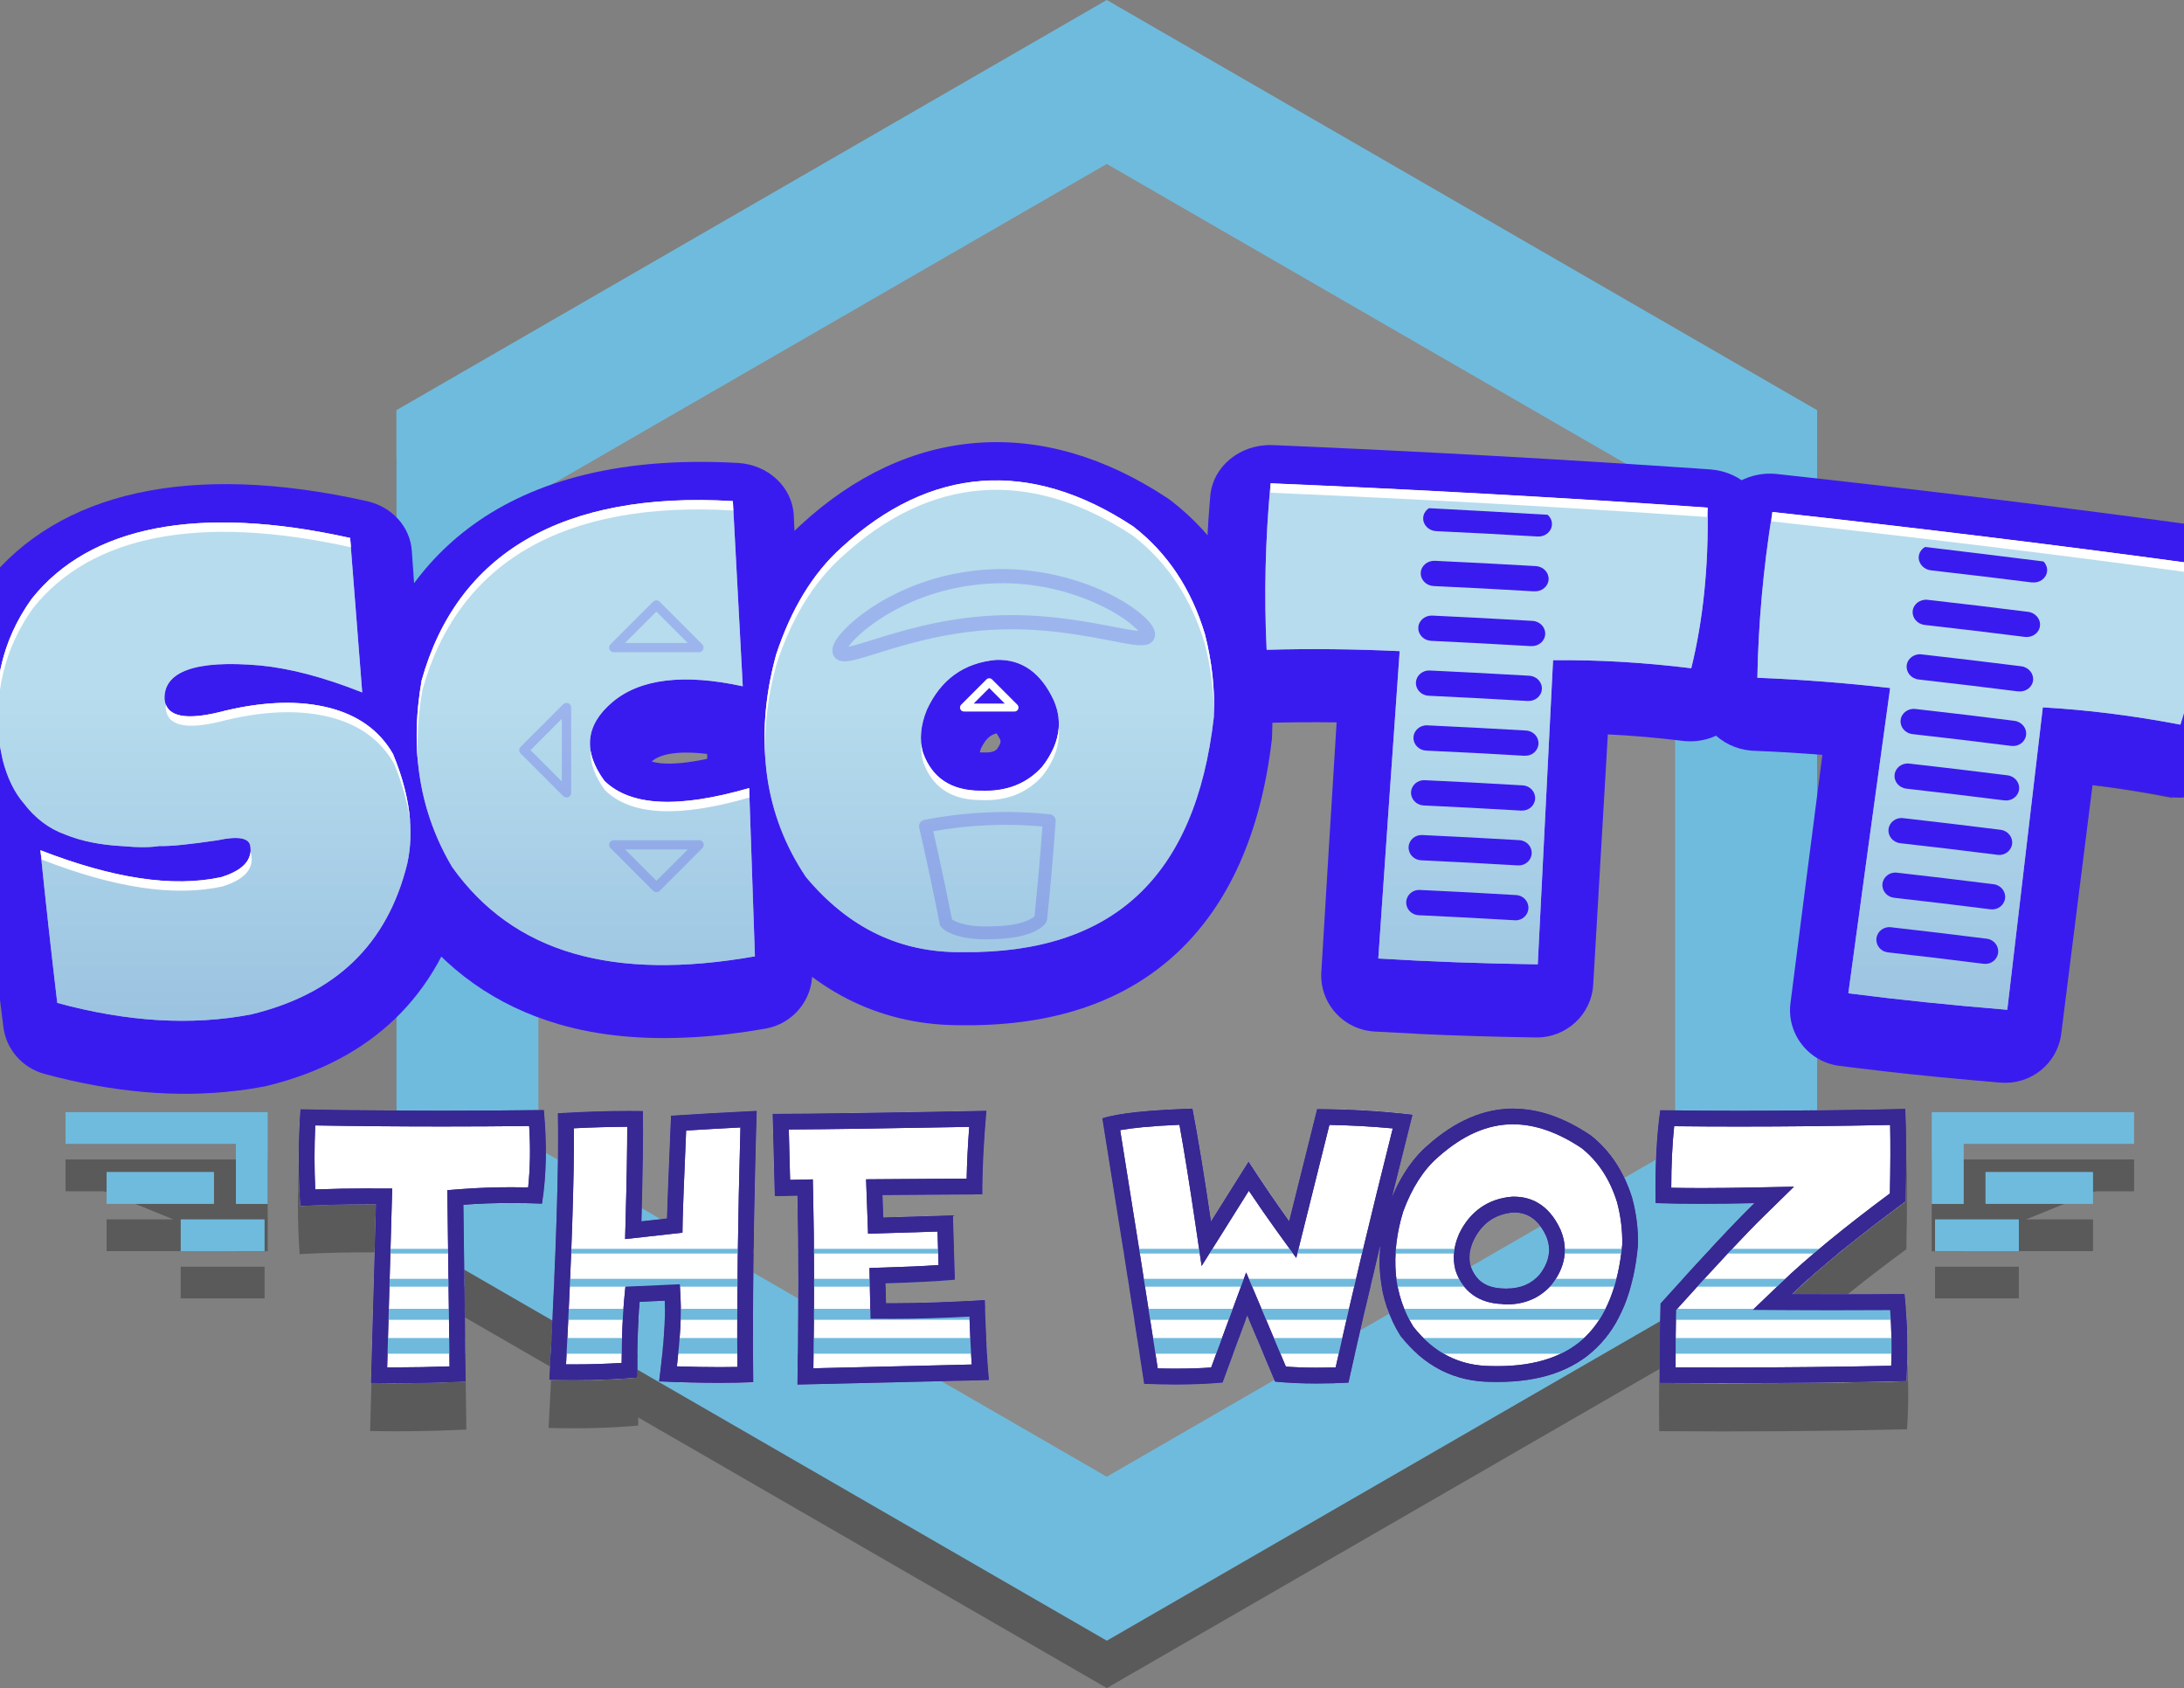 <svg viewBox="0 0 366.78 283.45" xmlns:xlink="http://www.w3.org/1999/xlink" xmlns="http://www.w3.org/2000/svg" id="Layer_2"><rect x="0" y="0" width="366.78" height="283.45" fill="#808080" stroke="none"/><defs><style>.cls-1,.cls-2{fill:none;}.cls-3,.cls-2,.cls-4{stroke:#000;stroke-miterlimit:10;stroke-width:.26px;}.cls-5,.cls-6{fill:#fff;}.cls-5,.cls-7{opacity:.3;}.cls-8,.cls-9{opacity:.2;}.cls-8,.cls-10{fill:#3a1bef;}.cls-11{clip-path:url(#clippath-1);}.cls-12{clip-path:url(#clippath-3);}.cls-13{clip-path:url(#clippath-7);}.cls-14{clip-path:url(#clippath-5);}.cls-15{fill:url(#linear-gradient);}.cls-15,.cls-4{opacity:.5;}.cls-16{fill:#6fbbdd;}.cls-17{fill:#6fbadc;}.cls-18{fill:#372893;}</style><clipPath id="clippath-1"><path d="M11.39,180.55c-1.04-8.15-2.05-16.68-3.04-25.61,12.15,4.65,22.11,6.15,30.18,4.33,3.53-1.14,5.13-2.86,4.78-5.17-.16-1.45-1.99-1.8-5.49-1.02-4.7.72-7.92,1.07-9.67,1.02-1.49.26-3.54.28-6.14.06-3.65-.17-6.85-.8-9.6-1.9-2.71-.97-5.02-2.71-6.93-5.21-1.55-1.77-2.73-4.15-3.54-7.14-2.4-10.22-.93-19.3,4.61-27.2,9.52-12.19,27.58-16.04,53.05-10.48.72,8.64,1.44,17.28,2.17,25.92-6.38-2.53-12.09-4-17.06-4.45-10.8-.9-16.12,1.11-15.88,5.81.36,3,3.74,3.58,10.17,1.81,6.59-1.61,12.35-1.78,17.24-.57,4.89,1.22,8.46,3.8,10.72,7.71,2.85,6.77,3.65,12.9,2.5,18.39-3.23,13.6-11.79,21.96-25.78,25.45-9.93,1.98-20.62,1.38-32.3-1.74ZM126.31,144c.34,9.41.69,18.83,1.04,28.24-23.61,4.23-40.13-.42-50.43-14.86-5.39-9.07-7.24-19.48-5.24-31.29,5.78-21.33,23.33-31.91,51.77-30.27.58,10.36,1.16,20.72,1.74,31.07-9.82-2.14-17.09-1.21-21.64,2.65-4.56,3.87-4.97,8.3-1.36,13.28,4.38,4.31,12.35,4.62,24.13,1.18ZM190.23,99.98c5.74,4.46,9.73,10.55,12,18.21,1.17,4.64,1.65,9.25,1.45,13.83-3.09,26.96-16.91,39.7-41.8,39.46-10.33.16-18.94-3.99-26.08-12.57-3.43-5.12-5.62-10.74-6.51-16.87-.91-6.59-.46-13.41,1.44-20.45,2.48-7.67,6.08-13.67,10.81-17.97,14.79-13.77,31.52-15.04,48.69-3.64ZM155.23,138.01c1.53,4.26,4.72,6.37,9.59,6.39,4.3.18,7.72-1.16,10.3-4.07,2.83-3.7,3.49-7.4,1.92-11.1-2.16-4.71-5.39-7-9.65-6.84-5.36.5-9.21,3.31-11.51,8.38-1.05,2.6-1.26,5.01-.65,7.24ZM286.13,97.04c.12,9.93-.86,18.91-2.86,26.94-7.97-1.02-15.66-1.49-23.03-1.43-.91,17.02-1.82,34.04-2.74,51.06-9.29-.17-18.12-.5-26.51-1.04,1.21-17.2,2.44-34.4,3.69-51.6-7.58-.37-14.97-.46-22.17-.27-.43-9.1-.21-18.41.7-27.93,23.84,1.04,48.14,2.43,72.93,4.26ZM369.5,107.21c-.58,9.92-2.19,18.8-4.75,26.67-7.9-1.58-15.55-2.59-22.92-3.05-2.1,16.91-4.21,33.83-6.32,50.74-9.27-.82-18.07-1.78-26.41-2.9,2.41-17.08,4.85-34.15,7.3-51.22-7.54-.9-14.92-1.51-22.12-1.82.21-9.11,1.08-18.38,2.66-27.81,23.74,2.72,47.91,5.81,72.56,9.38Z" class="cls-3"></path></clipPath><clipPath id="clippath-3"><path d="M91.32,194.35c.54,5.74.44,10.98-.31,15.72-4.59-.19-9-.13-13.2.19l.37,29.67c-5.56.26-10.85.34-15.89.24l.85-30.01c-4.35-.02-8.58.07-12.7.29-.37-5.27-.37-10.68,0-16.21,13.35.26,26.98.3,40.87.12ZM110.7,239.92c.78-6.06,1.1-10.59.95-13.56l-4.21.19c-.29,3.07-.42,7.3-.39,12.71-4.44.4-9.36.53-14.78.39,1.14-21.35,1.62-36.27,1.43-44.76,5.22-.32,9.97-.44,14.27-.37.07,3.6-.02,9.77-.25,18.52l4.29-.48c.02-1.31.25-7.07.68-17.26,4.65-.32,9.45-.59,14.39-.81-.52,18.06-.71,33.25-.58,45.57-4.29.18-9.56.14-15.8-.14ZM165.64,194.47c-.48,5.5-.7,10.17-.68,14.02l-16.77.12.14,3.77,11.69-.36.32,10.81c-2.99.26-6.86.46-11.63.61l.07,3.33c4.98.02,10.51-.15,16.6-.53.15,5.7.37,10.18.68,13.43-5.92.15-16.63.4-32.15.76.2-12.32.2-22.9,0-31.72l-3.8.08-.36-13.82c6.74,0,18.7-.17,35.88-.51ZM237.22,195.12c-4.33,17.17-7.92,32.16-10.76,44.99-4.58.25-8.69.19-12.32-.17l-4.68-11.1-4.14,11.25c-3.75.35-8.13.42-13.15.22-2.15-14.04-4.49-28.9-7.03-44.59,2.57-.85,7.61-1.39,15.14-1.63.92,4.81,1.95,11.12,3.11,18.94l6.3-10.03c2.46,3.77,4.73,7.1,6.82,10l4.7-18.84c5.56.03,10.9.35,16.02.95ZM267.19,198.61c3.25,2.57,5.56,6.07,6.92,10.49.71,2.68,1.04,5.35.97,8.01-1.46,15.65-9.67,23.28-24.63,22.88-6.19-.02-11.29-2.61-15.29-7.76-1.9-3.06-3.03-6.37-3.38-9.95-.35-3.85.11-7.78,1.37-11.81,1.62-4.38,3.8-7.77,6.55-10.17,8.62-7.68,17.78-8.25,27.48-1.7ZM246.96,220.49c.83,2.49,2.66,3.76,5.52,3.82,2.51.15,4.53-.62,6.04-2.29,1.66-2.14,2.05-4.28,1.15-6.43-1.23-2.74-3.07-4.08-5.52-4.02-3.08.25-5.32,1.83-6.72,4.74-.64,1.49-.8,2.89-.48,4.19ZM278.77,240.18c-.05-5.7,0-10.14.12-13.32,7.03-7.84,12.28-13.46,15.75-16.85-6.74.14-12.28.13-16.6-.02-.1-6.1.16-11.3.78-15.6,12.53.17,26.25.09,41.18-.24.16,3.82.16,9.01.02,15.55-8.16,6.02-14.52,11.22-19.09,15.6,5.7.03,12.02.02,18.94-.03.51,5.05.6,9.92.27,14.61-13.33.32-27.12.42-41.36.31Z" class="cls-3"></path></clipPath><linearGradient gradientUnits="userSpaceOnUse" y2="116.46" x2="185.08" y1="197.96" x1="185.08" id="linear-gradient"><stop stop-color="#1d71b8" offset="0"></stop><stop stop-color="#6fbadc" offset="1"></stop></linearGradient><clipPath id="clippath-5"><path d="M10.04,171.31c-.97-8.16-1.92-16.7-2.83-25.63,12.18,4.74,22.2,6.29,30.33,4.51,3.56-1.12,5.18-2.83,4.85-5.15-.15-1.45-1.99-1.81-5.51-1.05-4.73.69-7.97,1.03-9.73.96-1.5.25-3.56.26-6.17.02-3.67-.19-6.88-.84-9.64-1.97-2.71-.99-5.02-2.74-6.93-5.26-1.54-1.78-2.7-4.17-3.5-7.17-2.32-10.24-.77-19.31,4.86-27.17,9.66-12.12,27.8-15.85,53.33-10.16.67,8.64,1.35,17.29,2.03,25.93-6.4-2.56-12.12-4.06-17.12-4.53-10.85-.96-16.2,1.02-16,5.72.34,3.01,3.74,3.6,10.2,1.87,6.63-1.57,12.42-1.72,17.33-.47,4.9,1.24,8.48,3.84,10.74,7.76,2.83,6.78,3.6,12.92,2.41,18.4-3.33,13.59-12,21.91-26.13,25.32-10.02,1.93-20.79,1.26-32.53-1.94ZM125.95,135.26c.32,9.41.64,18.83.97,28.24-23.8,4.18-40.44-.53-50.73-15.02-5.38-9.09-7.18-19.51-5.11-31.32,5.92-21.31,23.58-31.81,52.13-30.1.56,10.36,1.11,20.72,1.66,31.08-9.87-2.16-17.17-1.25-21.77,2.59-4.6,3.85-5.03,8.28-1.42,13.27,4.39,4.32,12.41,4.66,24.27,1.24ZM190.26,91.3c5.77,4.46,9.78,10.54,12.07,18.2,1.18,4.64,1.67,9.25,1.47,13.83-3.08,26.96-17,39.72-42.08,39.46-10.41.15-19.08-4.01-26.25-12.61-3.44-5.13-5.63-10.75-6.51-16.88-.9-6.6-.43-13.41,1.5-20.44,2.51-7.66,6.15-13.65,10.9-17.95,14.88-13.75,31.66-15,48.9-3.61ZM155.06,129.32c1.53,4.26,4.74,6.38,9.64,6.4,4.32.19,7.77-1.16,10.37-4.06,2.85-3.7,3.51-7.4,1.93-11.1-2.17-4.71-5.42-7-9.7-6.84-5.39.5-9.26,3.3-11.59,8.37-1.06,2.6-1.28,5.01-.66,7.24ZM286.54,88.16c.16,9.93-.78,18.91-2.75,26.95-8.02-.99-15.74-1.43-23.15-1.35-.85,17.02-1.7,34.05-2.57,51.07-9.36-.14-18.26-.46-26.71-.98,1.17-17.2,2.37-34.41,3.58-51.61-7.62-.36-15.05-.43-22.28-.23-.44-9.1-.23-18.41.66-27.93,23.94,1.02,48.33,2.34,73.22,4.07ZM370.29,97.85c-.5,9.92-2.04,18.82-4.54,26.71-7.95-1.52-15.64-2.48-23.05-2.89-1.98,16.93-3.97,33.86-5.97,50.78-9.34-.77-18.21-1.68-26.63-2.76,2.32-17.09,4.66-34.17,7.02-51.26-7.59-.87-15.01-1.43-22.24-1.72.17-9.11.99-18.38,2.52-27.82,23.84,2.61,48.13,5.57,72.89,8.96Z" class="cls-1"></path></clipPath><clipPath id="clippath-7"><path d="M91.32,186.41c.54,5.74.44,10.98-.31,15.72-4.59-.19-9-.13-13.2.19l.37,29.67c-5.56.26-10.85.34-15.89.24l.85-30.01c-4.35-.02-8.58.07-12.7.29-.37-5.27-.37-10.68,0-16.21,13.35.26,26.98.3,40.87.12ZM110.7,231.98c.78-6.06,1.1-10.59.95-13.56l-4.21.19c-.29,3.07-.42,7.3-.39,12.71-4.44.4-9.36.53-14.78.39,1.14-21.35,1.62-36.27,1.43-44.76,5.22-.32,9.97-.44,14.27-.37.07,3.6-.02,9.77-.25,18.52l4.29-.48c.02-1.31.25-7.07.68-17.26,4.65-.32,9.45-.59,14.39-.81-.52,18.06-.71,33.25-.58,45.57-4.29.18-9.56.14-15.8-.14ZM165.64,186.52c-.48,5.5-.7,10.17-.68,14.02l-16.77.12.14,3.77,11.69-.36.32,10.81c-2.99.26-6.86.46-11.63.61l.07,3.33c4.98.02,10.51-.15,16.6-.53.15,5.7.37,10.18.68,13.43-5.92.15-16.63.4-32.15.76.2-12.32.2-22.9,0-31.72l-3.8.08-.36-13.82c6.74,0,18.7-.17,35.88-.51ZM237.22,187.17c-4.33,17.17-7.92,32.16-10.76,44.99-4.58.25-8.69.19-12.32-.17l-4.68-11.1-4.14,11.25c-3.75.35-8.13.42-13.15.22-2.15-14.04-4.49-28.9-7.03-44.59,2.57-.85,7.61-1.39,15.14-1.63.92,4.81,1.95,11.12,3.11,18.94l6.3-10.03c2.46,3.77,4.73,7.1,6.82,10l4.7-18.84c5.56.03,10.9.35,16.02.95ZM267.19,190.67c3.25,2.57,5.56,6.07,6.92,10.49.71,2.68,1.04,5.35.97,8.01-1.46,15.65-9.67,23.28-24.63,22.88-6.19-.02-11.29-2.61-15.29-7.76-1.9-3.06-3.03-6.37-3.38-9.95-.35-3.85.11-7.78,1.37-11.81,1.62-4.38,3.8-7.77,6.55-10.17,8.62-7.68,17.78-8.25,27.48-1.7ZM246.96,212.54c.83,2.49,2.66,3.76,5.52,3.82,2.51.15,4.53-.62,6.04-2.29,1.66-2.14,2.05-4.28,1.15-6.43-1.23-2.74-3.07-4.08-5.52-4.02-3.08.25-5.32,1.83-6.72,4.74-.64,1.49-.8,2.89-.48,4.19ZM278.77,232.23c-.05-5.7,0-10.14.12-13.32,7.03-7.84,12.28-13.46,15.75-16.85-6.74.14-12.28.13-16.6-.02-.1-6.1.16-11.3.78-15.6,12.53.17,26.25.09,41.18-.24.16,3.82.16,9.01.02,15.55-8.16,6.02-14.52,11.22-19.09,15.6,5.7.03,12.02.02,18.94-.03.51,5.05.6,9.92.27,14.61-13.33.32-27.12.42-41.36.31Z" class="cls-1"></path></clipPath></defs><g id="Layer_1-2"><g class="cls-7"><g class="cls-7"><polygon points="78.49 83.71 185.87 21.71 293.24 83.71 293.24 207.69 185.87 269.68 78.49 207.69 78.49 83.71"></polygon><path d="M185.87,269.84l-.07-.04-107.44-62.03v-124.14l.07-.04,107.44-62.03.07.04,107.44,62.03v124.14l-.07.04-107.44,62.03ZM78.63,207.62l107.24,61.92,107.24-61.92v-123.83l-107.24-61.92-107.24,61.92v123.83Z"></path></g><polygon points="78.49 83.71 185.87 21.71 293.24 83.71 293.24 207.69 185.87 269.68 78.49 207.69 78.49 83.71"></polygon><path d="M185.87,283.45l-119.3-68.88V76.82L185.87,7.95l119.3,68.88v137.75l-119.3,68.88ZM90.42,200.81l95.45,55.11,95.45-55.11v-110.22l-95.45-55.11-95.45,55.11v110.22Z"></path><path d="M91.32,194.35c.54,5.74.44,10.98-.31,15.72-4.59-.19-9-.13-13.2.19l.37,29.67c-5.56.26-10.85.34-15.89.24l.85-30.01c-4.35-.02-8.58.07-12.7.29-.37-5.27-.37-10.68,0-16.21,13.35.26,26.98.3,40.87.12Z"></path><path d="M52.95,196.93c7.04.12,14.23.18,21.4.18,4.78,0,9.66-.03,14.52-.08.23,3.66.17,7.11-.17,10.31-.95-.02-1.89-.03-2.81-.03-2.82,0-5.61.1-8.28.3l-2.48.19.03,2.49.34,27.1c-3.05.11-6.03.17-8.9.17-.53,0-1.06,0-1.58,0l.77-27.32.08-2.71h-2.71c-.42-.02-.83-.02-1.25-.02-3.03,0-6.03.06-8.97.17-.16-3.52-.16-7.11,0-10.75M50.45,194.23c-.37,5.53-.37,10.94,0,16.21,3.73-.19,7.55-.29,11.46-.29.41,0,.82,0,1.24,0l-.85,30.01c1.42.03,2.85.04,4.31.04,3.72,0,7.58-.09,11.58-.28l-.37-29.67c2.62-.2,5.31-.3,8.08-.3,1.68,0,3.39.04,5.12.11.75-4.74.85-9.98.31-15.72-5.7.07-11.36.11-16.97.11-8.06,0-16.03-.08-23.9-.23h0Z"></path><path d="M110.7,239.92c.78-6.06,1.1-10.59.95-13.56l-4.21.19c-.29,3.07-.42,7.3-.39,12.71-4.44.4-9.36.53-14.78.39,1.14-21.35,1.62-36.27,1.43-44.76,5.22-.32,9.97-.44,14.27-.37.07,3.6-.02,9.77-.25,18.52l4.29-.48c.02-1.31.25-7.07.68-17.26,4.65-.32,9.45-.59,14.39-.81-.52,18.06-.71,33.25-.58,45.57-4.29.18-9.56.14-15.8-.14Z"></path><path d="M105.34,197.15c0,3.67-.09,8.97-.28,15.81l-.08,3.04,3.02-.33,4.29-.48,2.32-.26.04-2.33c.02-1.18.21-6.16.58-14.82,2.97-.19,6.02-.36,9.12-.52-.43,15.55-.6,29.05-.52,40.22-.94.02-1.93.03-2.94.03-2.2,0-4.62-.04-7.21-.13.55-4.83.75-8.5.62-11.16l-.13-2.63-2.63.12-4.21.19-2.3.1-.22,2.29c-.25,2.65-.39,6.18-.41,10.51-2.54.16-5.24.25-8.08.25-.42,0-.84,0-1.26,0,.93-17.93,1.38-31.24,1.32-39.65,3.17-.16,6.17-.24,8.96-.25M127.08,194.49c-4.94.23-9.74.5-14.39.81-.43,10.19-.66,15.95-.68,17.26l-4.29.48c.24-8.75.32-14.92.25-18.52-.76-.01-1.53-.02-2.32-.02-3.67,0-7.66.13-11.96.39.19,8.49-.28,23.41-1.43,44.76,1.38.03,2.73.05,4.05.05,3.85,0,7.43-.15,10.73-.44-.03-5.41.1-9.65.39-12.71l4.21-.19c.15,2.98-.17,7.5-.95,13.56,3.75.16,7.14.24,10.19.24,2.03,0,3.9-.04,5.62-.11-.14-12.32.06-27.51.58-45.57h0Z"></path><path d="M165.64,194.47c-.48,5.5-.7,10.17-.68,14.02l-16.77.12.14,3.77,11.69-.36.32,10.81c-2.99.26-6.86.46-11.63.61l.07,3.33c4.98.02,10.51-.15,16.6-.53.15,5.7.37,10.18.68,13.43-5.92.15-16.63.4-32.15.76.2-12.32.2-22.9,0-31.72l-3.8.08-.36-13.82c6.74,0,18.7-.17,35.88-.51Z"></path><path d="M162.77,197.18c-.24,3.19-.38,6.09-.43,8.68l-14.16.1-2.73.02.1,2.73.14,3.77.09,2.63,2.63-.08,9.04-.28.17,5.63c-2.51.17-5.52.31-8.98.41l-2.62.08.05,2.62.07,3.33.05,2.58h2.58c.29.01.58.01.87.01,4.02,0,8.44-.13,13.17-.38.1,3.08.23,5.77.38,8.05-5.81.14-14.72.35-26.59.63.16-11.15.15-20.92-.04-29.07l-.06-2.65-2.65.06-1.16.03-.22-8.47c6.59-.03,16.74-.18,30.29-.44M165.64,194.47c-17.18.34-29.14.51-35.88.51l.36,13.82,3.8-.08c.2,8.83.2,19.4,0,31.72,15.51-.36,26.23-.62,32.15-.76-.31-3.25-.53-7.72-.68-13.43-5.74.35-10.98.53-15.74.53-.29,0-.58,0-.86,0l-.07-3.33c4.76-.15,8.64-.35,11.63-.61l-.32-10.81-11.69.36-.14-3.77,16.77-.12c-.02-3.85.2-8.52.68-14.02h0Z"></path><path d="M237.22,195.12c-4.33,17.17-7.92,32.16-10.76,44.99-4.58.25-8.69.19-12.32-.17l-4.68-11.1-4.14,11.25c-3.75.35-8.13.42-13.15.22-2.15-14.04-4.49-28.9-7.03-44.59,2.57-.85,7.61-1.39,15.14-1.63.92,4.81,1.95,11.12,3.11,18.94l6.3-10.03c2.46,3.77,4.73,7.1,6.82,10l4.7-18.84c5.56.03,10.9.35,16.02.95Z"></path><path d="M198.08,196.83c.8,4.44,1.7,10.01,2.67,16.6l1.05,7.1,3.82-6.08,4.11-6.55c1.63,2.43,3.17,4.66,4.62,6.66l3.34,4.62,1.38-5.53,4.19-16.81c3.64.07,7.2.27,10.64.59-3.78,15.04-7,28.51-9.59,40.12-1.11.04-2.18.06-3.22.06-1.8,0-3.52-.06-5.14-.18l-4.06-9.63-2.61-6.18-2.32,6.3-3.56,9.66c-1.84.13-3.85.19-5.98.19-.96,0-1.96-.01-2.99-.04-1.94-12.63-4.06-26.07-6.31-40.01,1.95-.35,5.04-.69,9.95-.9M200.27,194.1c-7.52.24-12.57.78-15.14,1.63,2.53,15.68,4.88,30.55,7.03,44.59,1.85.07,3.6.11,5.28.11,2.88,0,5.51-.11,7.88-.33l4.14-11.25,4.68,11.1c2.15.21,4.47.32,6.96.32,1.71,0,3.5-.05,5.36-.15,2.84-12.83,6.43-27.83,10.76-44.99-5.13-.6-10.47-.92-16.02-.95l-4.7,18.84c-2.09-2.9-4.37-6.23-6.82-10l-6.3,10.03c-1.15-7.82-2.19-14.13-3.11-18.94h0Z"></path><path d="M267.19,198.61c3.25,2.57,5.56,6.07,6.92,10.49.71,2.68,1.04,5.35.97,8.01-1.46,15.65-9.67,23.28-24.63,22.88-6.19-.02-11.29-2.61-15.29-7.76-1.9-3.06-3.03-6.37-3.38-9.95-.35-3.85.11-7.78,1.37-11.81,1.62-4.38,3.8-7.77,6.55-10.17,8.62-7.68,17.78-8.25,27.48-1.7ZM246.96,220.49c.83,2.49,2.66,3.76,5.52,3.82,2.51.15,4.53-.62,6.04-2.29,1.66-2.14,2.05-4.28,1.15-6.43-1.23-2.74-3.07-4.08-5.52-4.02-3.08.25-5.32,1.83-6.72,4.74-.64,1.49-.8,2.89-.48,4.19Z"></path><path d="M254.14,194.09v2.65c3.65,0,7.51,1.35,11.48,4.01,2.79,2.23,4.74,5.21,5.95,9.08.63,2.38.92,4.77.87,7.12-.66,6.91-2.73,12.1-6.15,15.43-3.39,3.3-8.35,4.97-14.73,4.97-.34,0-.68,0-1.02-.01h-.03s-.03,0-.03,0c-5.34-.02-9.63-2.19-13.13-6.62-1.63-2.66-2.61-5.58-2.92-8.68-.31-3.46.1-7.06,1.24-10.71,1.45-3.91,3.4-6.95,5.79-9.03h.01s.01-.02.01-.02c4.19-3.73,8.33-5.55,12.67-5.55v-2.65M252.37,226.96c.24.01.47.02.7.02,3,0,5.5-1.07,7.41-3.18l.07-.07.06-.08c2.85-3.66,2.39-6.95,1.51-9.08v-.04s-.03-.04-.03-.04c-2.08-4.62-5.38-5.59-7.78-5.59-.07,0-.14,0-.21,0h-.08s-.08,0-.08,0c-4.01.32-7.09,2.48-8.89,6.22l-.02.05-.02.05c-.88,2.03-1.08,4.02-.61,5.89l.02.09.03.09c1.17,3.54,3.99,5.54,7.93,5.63M254.14,194.09c-4.97,0-9.78,2.07-14.43,6.22-2.75,2.4-4.93,5.79-6.55,10.17-1.27,4.03-1.73,7.97-1.37,11.81.35,3.58,1.48,6.89,3.38,9.95,4.01,5.15,9.1,7.73,15.29,7.76.37,0,.73.01,1.09.01,14.26,0,22.11-7.63,23.53-22.89.07-2.66-.25-5.33-.97-8.01-1.37-4.42-3.68-7.92-6.92-10.49-4.46-3.02-8.81-4.52-13.05-4.52h0ZM253.08,224.33c-.2,0-.4,0-.6-.02-2.85-.06-4.69-1.33-5.52-3.82-.33-1.3-.17-2.7.48-4.19,1.4-2.91,3.64-4.49,6.72-4.74.05,0,.1,0,.15,0,2.37,0,4.16,1.34,5.37,4.02.89,2.15.51,4.29-1.15,6.43-1.39,1.54-3.21,2.31-5.44,2.31h0Z"></path><path d="M278.77,240.18c-.05-5.7,0-10.14.12-13.32,7.03-7.84,12.28-13.46,15.75-16.85-6.74.14-12.28.13-16.6-.02-.1-6.1.16-11.3.78-15.6,12.53.17,26.25.09,41.18-.24.16,3.82.16,9.01.02,15.55-8.16,6.02-14.52,11.22-19.09,15.6,5.7.03,12.02.02,18.94-.03.51,5.05.6,9.92.27,14.61-13.33.32-27.12.42-41.36.31Z"></path><path d="M317.43,196.85c.07,3.13.05,6.98-.04,11.49-7.72,5.74-13.87,10.79-18.31,15.04l-4.72,4.52,6.54.04c2.14.01,4.39.02,6.69.02,3.11,0,6.41-.01,9.84-.03.24,3.19.3,6.32.18,9.35-9,.19-18.31.29-27.7.29-2.8,0-5.66,0-8.51-.03-.01-3.9.02-7.13.1-9.64,6.64-7.39,11.68-12.78,14.99-16.01l4.79-4.68-6.69.13c-3.2.06-6.17.1-8.82.1-1.82,0-3.53-.02-5.1-.05,0-3.85.17-7.31.49-10.34,3.54.04,7.19.06,10.9.06,7.99,0,16.51-.09,25.37-.27M319.99,194.15c-9.84.22-19.15.32-27.94.32-4.55,0-8.96-.03-13.23-.09-.62,4.3-.88,9.5-.78,15.6,2.25.08,4.82.11,7.72.11,2.68,0,5.64-.03,8.87-.1-3.47,3.39-8.72,9.01-15.75,16.85-.12,3.18-.16,7.62-.12,13.32,3.75.03,7.46.04,11.15.04,10.32,0,20.39-.12,30.22-.35.33-4.7.24-9.57-.27-14.61-4.33.04-8.41.05-12.26.05-2.31,0-4.54,0-6.68-.02,4.57-4.38,10.94-9.58,19.09-15.6.15-6.54.14-11.72-.02-15.55h0Z"></path><path d="M10.94,177.67c-1.03-8.15-2.05-16.68-3.03-25.61,12.18,4.65,22.17,6.14,30.26,4.31,3.54-1.14,5.14-2.86,4.8-5.17-.16-1.45-2-1.8-5.5-1.02-4.71.72-7.94,1.08-9.69,1.02-1.49.26-3.54.28-6.15.06-3.66-.17-6.87-.8-9.62-1.9-2.71-.97-5.03-2.7-6.95-5.21-1.55-1.77-2.73-4.15-3.55-7.14-2.4-10.22-.93-19.3,4.63-27.2,9.55-12.19,27.65-16.05,53.18-10.49.72,8.64,1.44,17.28,2.17,25.92-6.4-2.52-12.12-3.99-17.1-4.44-10.83-.9-16.16,1.11-15.92,5.81.36,3,3.75,3.58,10.19,1.81,6.6-1.61,12.38-1.79,17.28-.57,4.9,1.22,8.48,3.8,10.75,7.7,2.85,6.77,3.66,12.9,2.5,18.39-3.24,13.6-11.83,21.96-25.85,25.46-9.96,1.99-20.68,1.39-32.39-1.73ZM126.17,141.09c.34,9.41.69,18.83,1.04,28.24-23.67,4.23-40.23-.41-50.56-14.85-5.4-9.06-7.25-19.48-5.25-31.29,5.8-21.33,23.4-31.92,51.91-30.28.58,10.36,1.16,20.72,1.74,31.07-9.84-2.14-17.13-1.21-21.7,2.66-4.57,3.87-4.99,8.3-1.37,13.28,4.39,4.31,12.38,4.62,24.19,1.18ZM190.25,97.07c5.76,4.46,9.76,10.55,12.03,18.21,1.18,4.64,1.65,9.25,1.45,13.83-3.1,26.96-16.95,39.7-41.9,39.46-10.35.16-18.99-3.99-26.14-12.57-3.44-5.12-5.63-10.74-6.52-16.87-.92-6.59-.46-13.41,1.44-20.45,2.49-7.67,6.1-13.67,10.84-17.97,14.83-13.77,31.6-15.04,48.8-3.65ZM155.16,135.09c1.53,4.26,4.73,6.37,9.61,6.39,4.31.18,7.74-1.16,10.33-4.07,2.83-3.7,3.5-7.4,1.92-11.1-2.17-4.71-5.4-7-9.67-6.84-5.37.5-9.23,3.31-11.54,8.38-1.06,2.6-1.27,5.01-.65,7.24ZM286.38,94.14c.12,9.93-.86,18.91-2.86,26.94-7.99-1.02-15.7-1.49-23.09-1.43-.9,17.02-1.82,34.04-2.74,51.06-9.31-.17-18.16-.51-26.57-1.04,1.21-17.2,2.44-34.4,3.69-51.6-7.6-.37-15.01-.46-22.22-.27-.43-9.1-.21-18.41.7-27.93,23.9,1.05,48.26,2.44,73.1,4.27ZM369.96,104.33c-.58,9.92-2.19,18.8-4.75,26.67-7.92-1.58-15.58-2.59-22.97-3.06-2.1,16.91-4.2,33.83-6.32,50.74-9.29-.83-18.11-1.78-26.48-2.91,2.41-17.07,4.85-34.15,7.31-51.22-7.56-.91-14.96-1.51-22.18-1.83.21-9.11,1.08-18.38,2.66-27.81,23.79,2.72,48.03,5.83,72.74,9.41Z" class="cls-3"></path><path d="M10.94,177.67c-1.03-8.15-2.05-16.68-3.03-25.61,12.18,4.65,22.17,6.14,30.26,4.31,3.54-1.14,5.14-2.86,4.8-5.17-.16-1.45-2-1.8-5.5-1.02-4.71.72-7.94,1.08-9.69,1.02-1.49.26-3.54.28-6.15.06-3.66-.17-6.87-.8-9.62-1.9-2.71-.97-5.03-2.7-6.95-5.21-1.55-1.77-2.73-4.15-3.55-7.14-2.4-10.22-.93-19.3,4.63-27.2,9.55-12.19,27.65-16.05,53.18-10.49.72,8.64,1.44,17.28,2.17,25.92-6.4-2.52-12.12-3.99-17.1-4.44-10.83-.9-16.16,1.11-15.92,5.81.36,3,3.75,3.58,10.19,1.81,6.6-1.61,12.38-1.79,17.28-.57,4.9,1.22,8.48,3.8,10.75,7.7,2.85,6.77,3.66,12.9,2.5,18.39-3.24,13.6-11.83,21.96-25.85,25.46-9.96,1.99-20.68,1.39-32.39-1.73ZM126.17,141.09c.34,9.41.69,18.83,1.04,28.24-23.67,4.23-40.23-.41-50.56-14.85-5.4-9.06-7.25-19.48-5.25-31.29,5.8-21.33,23.4-31.92,51.91-30.28.58,10.36,1.16,20.72,1.74,31.07-9.84-2.14-17.13-1.21-21.7,2.66-4.57,3.87-4.99,8.3-1.37,13.28,4.39,4.31,12.38,4.62,24.19,1.18ZM190.25,97.07c5.76,4.46,9.76,10.55,12.03,18.21,1.18,4.64,1.65,9.25,1.45,13.83-3.1,26.96-16.95,39.7-41.9,39.46-10.35.16-18.99-3.99-26.14-12.57-3.44-5.12-5.63-10.74-6.52-16.87-.92-6.59-.46-13.41,1.44-20.45,2.49-7.67,6.1-13.67,10.84-17.97,14.83-13.77,31.6-15.04,48.8-3.65ZM155.16,135.09c1.53,4.26,4.73,6.37,9.61,6.39,4.31.18,7.74-1.16,10.33-4.07,2.83-3.7,3.5-7.4,1.92-11.1-2.17-4.71-5.4-7-9.67-6.84-5.37.5-9.23,3.31-11.54,8.38-1.06,2.6-1.27,5.01-.65,7.24ZM286.38,94.14c.12,9.93-.86,18.91-2.86,26.94-7.99-1.02-15.7-1.49-23.09-1.43-.9,17.02-1.82,34.04-2.74,51.06-9.31-.17-18.16-.51-26.57-1.04,1.21-17.2,2.44-34.4,3.69-51.6-7.6-.37-15.01-.46-22.22-.27-.43-9.1-.21-18.41.7-27.93,23.9,1.05,48.26,2.44,73.1,4.27ZM369.96,104.33c-.58,9.92-2.19,18.8-4.75,26.67-7.92-1.58-15.58-2.59-22.97-3.06-2.1,16.91-4.2,33.83-6.32,50.74-9.29-.83-18.11-1.78-26.48-2.91,2.41-17.07,4.85-34.15,7.31-51.22-7.56-.91-14.96-1.51-22.18-1.83.21-9.11,1.08-18.38,2.66-27.81,23.79,2.72,48.03,5.83,72.74,9.41Z" class="cls-4"></path><path d="M167.37,121.04c-5.36.5-9.22,3.31-11.53,8.38-.58,1.43-.9,2.8-.98,4.12.06.52.15,1.03.29,1.53,1.53,4.26,4.73,6.37,9.61,6.39,4.31.18,7.74-1.16,10.33-4.07,1.64-2.14,2.55-4.28,2.72-6.42-.09-1.03-.35-2.06-.79-3.09-2.16-4.71-5.4-7-9.66-6.84Z"></path><path d="M165.79,141.6c-.34,0-.68,0-1.02-.01-4.92-.02-8.19-2.18-9.74-6.48-.14-.51-.24-1.03-.3-1.56.07-1.35.4-2.75.98-4.18,2.32-5.1,6.25-7.96,11.64-8.46,0,0,0,0,0,0,4.3-.15,7.61,2.18,9.79,6.92.44,1.03.7,2.08.8,3.13-.18,2.18-1.1,4.36-2.75,6.51-2.4,2.7-5.56,4.08-9.42,4.14ZM167.38,121.17c-5.28.5-9.14,3.3-11.41,8.3-.57,1.4-.89,2.77-.96,4.07.05.5.15,1.01.29,1.49,1.5,4.17,4.68,6.27,9.48,6.29,4.25.18,7.67-1.16,10.22-4.02,1.6-2.1,2.52-4.23,2.69-6.34-.09-1-.35-2.03-.78-3.03-2.13-4.63-5.34-6.91-9.52-6.76Z"></path><path d="M66.67,135.53c-2.27-3.9-5.85-6.48-10.75-7.7-4.9-1.22-10.67-1.04-17.28.57-5.75,1.58-9.06,1.29-9.97-.93-.02.23-.02.46-.01.7.36,3,3.75,3.58,10.18,1.81,6.6-1.61,12.37-1.79,17.26-.57,4.89,1.22,8.47,3.8,10.74,7.7,1.45,3.45,2.37,6.73,2.77,9.84-.26-3.58-1.23-7.39-2.93-11.43Z"></path><path d="M69.47,146.98c-.4-3.1-1.33-6.4-2.76-9.81-2.23-3.84-5.81-6.42-10.64-7.63-4.84-1.21-10.64-1.03-17.19.57-4.38,1.2-7.4,1.32-8.99.32-.78-.49-1.24-1.24-1.36-2.25-.01-.23,0-.47.01-.72.01-.2.03-.4.04-.6.08.18.15.37.23.55.87,2.14,4.16,2.4,9.8.85,6.6-1.61,12.46-1.79,17.35-.57,4.91,1.22,8.56,3.85,10.83,7.77,0,0,0,0,0,.01,1.69,4.02,2.68,7.88,2.94,11.47-.09,0-.18.02-.27.03ZM44.67,128.77c4.23-.51,8.08-.33,11.47.51,4.91,1.22,8.55,3.85,10.82,7.77.62,1.46,1.14,2.9,1.56,4.31-.49-1.87-1.14-3.8-1.97-5.76-2.24-3.85-5.83-6.43-10.66-7.63-4.85-1.21-10.66-1.03-17.21.57-5.36,1.47-8.67,1.31-9.88-.53,0,.05,0,.1,0,.16.11.91.53,1.61,1.23,2.05,1.53.95,4.47.82,8.77-.36,2.03-.49,3.98-.85,5.86-1.08Z"></path><path d="M123.3,92.88c-28.51-1.64-46.11,8.94-51.91,30.28-.85,5.01-1.01,9.77-.49,14.28-.32-4.04-.11-8.27.64-12.7,5.79-21.33,23.36-31.92,51.84-30.27"></path><path d="M71.04,137.44c-.09,0-.18.02-.27.03-.51-4.51-.36-9.33.49-14.32,2.93-10.68,8.81-18.74,17.49-23.84,8.67-5.1,20.37-7.38,34.56-6.55,0,.09-.01.18-.02.26-14.13-.83-25.77,1.44-34.39,6.51-8.62,5.07-14.46,13.07-17.37,23.67-.33,1.94-.55,3.85-.68,5.73.13-1.38.31-2.78.55-4.2,2.92-10.68,8.8-18.74,17.47-23.84,8.66-5.1,20.35-7.38,34.52-6.54,0,.09-.01.18-.02.26-14.11-.83-25.74,1.44-34.35,6.5-8.61,5.07-14.44,13.07-17.35,23.67-.74,4.38-.95,8.65-.64,12.66Z"></path><path d="M164.77,141.46c-4.89-.02-8.08-2.13-9.61-6.39-.14-.5-.24-1.01-.29-1.53-.06,1.08.05,2.12.33,3.12,1.53,4.26,4.72,6.37,9.6,6.39,4.3.18,7.73-1.16,10.31-4.07,2.04-2.67,2.95-5.34,2.71-8.01-.18,2.14-1.08,4.27-2.72,6.42-2.59,2.91-6.02,4.25-10.33,4.07Z"></path><path d="M165.82,143.19c-.33,0-.67,0-1.02-.01-4.92-.02-8.18-2.18-9.72-6.48-.28-1.02-.4-2.08-.34-3.17.09,0,.18,0,.27,0,.06.52.15,1.03.29,1.51,1.5,4.17,4.68,6.27,9.48,6.29,0,0,0,0,0,0,4.25.18,7.67-1.17,10.22-4.02,1.6-2.1,2.52-4.23,2.69-6.34.09,0,.18,0,.27,0,.24,2.69-.69,5.41-2.74,8.1-2.4,2.7-5.55,4.08-9.41,4.14ZM155.05,135.17c.06.49.15.98.28,1.45,1.5,4.17,4.68,6.27,9.47,6.29,4.24.18,7.67-1.16,10.21-4.02,1.59-2.08,2.49-4.19,2.68-6.28-.41,1.62-1.24,3.25-2.47,4.85-2.61,2.93-6.11,4.31-10.44,4.12-4.9-.02-8.17-2.16-9.72-6.42Z"></path><path d="M101.98,139.89c-1.25-1.73-2.02-3.39-2.3-4.98-.07,2.07.74,4.26,2.42,6.57,4.39,4.3,12.36,4.62,24.13,1.18-.02-.53-.04-1.06-.06-1.59-11.8,3.44-19.79,3.13-24.19-1.18Z"></path><path d="M114.44,145.06c-5.56.34-9.72-.81-12.44-3.49-1.7-2.34-2.52-4.57-2.46-6.66.09,0,.18-.01.27-.02.27,1.57,1.04,3.22,2.27,4.92,4.34,4.24,12.35,4.54,24.04,1.13.06-.02.11-.03.17-.05.02.62.05,1.24.07,1.87-.03,0-.07.02-.1.03-4.48,1.3-8.42,2.07-11.82,2.27ZM99.91,136.33c.26,1.62,1.03,3.31,2.3,5.07,4.3,4.22,12.27,4.54,23.88,1.16-.02-.44-.03-.88-.05-1.32-11.71,3.39-19.76,3.05-24.15-1.26,0,0,0-.01-.01-.02-.9-1.24-1.56-2.45-1.96-3.63Z"></path><path d="M59.44,100.87c-.04-.52-.09-1.05-.13-1.57-25.53-5.56-43.63-1.7-53.18,10.49-5.11,7.27-6.77,15.54-5.13,24.77-1.19-8.6.55-16.35,5.36-23.2,9.53-12.19,27.6-16.04,53.08-10.49Z"></path><path d="M1.14,134.54c-.09.01-.18.03-.28.04-1.64-9.22.04-17.61,5.15-24.87,4.79-6.11,11.78-10.17,20.69-11.96,8.89-1.79,19.94-1.37,32.65,1.41.03,0,.07.01.1.02.05.62.1,1.23.15,1.85-.06-.01-.13-.03-.19-.04-12.64-2.76-23.63-3.18-32.46-1.4-8.82,1.78-15.73,5.8-20.47,11.84C1.71,118.22-.04,126.01,1.14,134.54ZM30.29,97.44c-1.21.16-2.39.35-3.54.58-8.84,1.78-15.76,5.8-20.51,11.85-3.82,5.43-5.71,11.49-5.7,18.07.28-6.02,2.17-11.61,5.71-16.65,4.78-6.1,11.76-10.16,20.65-11.95,8.83-1.78,19.79-1.37,32.39,1.36-.04-.43-.07-.86-.11-1.3-10.99-2.39-20.73-3.02-28.89-1.97Z"></path><path d="M202.28,115.25c-2.28-7.66-6.28-13.75-12.03-18.21-17.2-11.39-33.98-10.13-48.81,3.65-4.74,4.3-8.35,10.3-10.84,17.97-1.56,5.78-2.15,11.42-1.8,16.9-.15-4.98.46-10.09,1.87-15.32,2.48-7.67,6.09-13.67,10.82-17.97,14.81-13.77,31.56-15.04,48.74-3.65,5.75,4.46,9.75,10.55,12.02,18.21,1,3.97,1.49,7.91,1.49,11.84.15-4.45-.33-8.92-1.47-13.42Z"></path><path d="M128.95,135.56c-.09,0-.18,0-.27.01-.35-5.48.24-11.18,1.8-16.95,2.48-7.66,6.14-13.73,10.87-18.03,7.41-6.88,15.41-10.69,23.6-11.3,8.19-.62,16.8,1.95,25.39,7.64,5.76,4.46,9.81,10.63,12.09,18.28,0,0,0,0,0,0,1.14,4.49,1.62,9.02,1.47,13.46-.09,0-.18,0-.28,0,0-3.9-.5-7.87-1.49-11.8-2.25-7.59-6.27-13.72-11.97-18.14-8.51-5.64-17.04-8.19-25.16-7.58-8.11.61-16.04,4.39-23.39,11.22-4.69,4.27-8.32,10.31-10.79,17.92-1.4,5.18-2.02,10.32-1.87,15.27ZM166.89,89.47c-.64,0-1.28.04-1.92.09-8.13.61-16.06,4.39-23.42,11.22-4.7,4.27-8.33,10.31-10.8,17.92-.74,2.72-1.25,5.42-1.56,8.1.31-2.18.77-4.38,1.36-6.58,2.48-7.66,6.13-13.73,10.86-18.03,7.4-6.88,15.38-10.68,23.57-11.3,8.18-.62,16.78,1.95,25.35,7.64,5.75,4.46,9.8,10.63,12.07,18.28.3,1.18.55,2.37.76,3.55-.24-1.69-.58-3.38-1.01-5.07-2.26-7.6-6.28-13.72-11.99-18.14-7.85-5.2-15.72-7.77-23.27-7.67Z"></path><path d="M297.07,96.48c23.76,2.72,47.97,5.82,72.64,9.39.08-.52.17-1.05.25-1.57-24.71-3.58-48.95-6.68-72.74-9.41-.05.53-.1,1.05-.15,1.58Z"></path><path d="M339.61,101.84c-14.37-1.89-28.6-3.64-42.56-5.23-.05,0-.09-.01-.14-.02.06-.62.12-1.23.18-1.85.05,0,.1.01.15.02,23.68,2.71,48.14,5.84,72.74,9.41.05,0,.1.01.14.02-.1.61-.19,1.22-.29,1.83-.05,0-.09-.01-.14-.02-10.06-1.46-20.11-2.85-30.08-4.16ZM297.22,96.36c23.56,2.69,47.9,5.81,72.37,9.36.07-.44.14-.87.21-1.31-24.5-3.55-48.86-6.67-72.45-9.37-.04.44-.08.88-.13,1.32Z"></path><path d="M8.15,153.61c12.16,4.65,22.14,6.15,30.22,4.32,3.53-1.14,5.13-2.86,4.79-5.17-.02-.21-.09-.4-.18-.56-.21,1.81-1.81,3.19-4.81,4.16-8.09,1.83-18.08.34-30.26-4.31"></path><path d="M35.74,158.53c-7.6,1-16.81-.65-27.65-4.79.03-.08.07-.16.1-.25,12.08,4.62,22.12,6.12,30.14,4.31,3.43-1.11,5.01-2.79,4.68-5.02,0-.02,0-.04,0-.05-.44,1.61-2.06,2.87-4.81,3.76-.87.2-1.76.35-2.67.47-7.62,1-16.83-.65-27.68-4.79.03-.08.07-.16.1-.25,12.09,4.62,22.15,6.12,30.18,4.31,2.91-.94,4.5-2.29,4.71-4.04.02-.14.03-.28.05-.41.07.12.14.24.21.36.11.19.17.39.2.61.35,2.37-1.29,4.16-4.88,5.31-.87.2-1.75.35-2.67.47Z"></path><path d="M213.24,91.43c23.87,1.05,48.2,2.44,73.01,4.26.05-.53.09-1.06.14-1.58-24.85-1.83-49.2-3.22-73.1-4.27-.01.53-.03,1.06-.04,1.59Z"></path><path d="M256,93.8c-14.44-.88-28.74-1.62-42.76-2.23-.05,0-.09,0-.14,0,.02-.62.03-1.24.05-1.85.05,0,.1,0,.15,0,23.78,1.04,48.37,2.44,73.11,4.27.05,0,.1,0,.14.01-.05.62-.11,1.23-.16,1.85-.05,0-.09,0-.14-.01-10.12-.75-20.22-1.42-30.24-2.03ZM213.38,91.31c23.66,1.03,48.12,2.43,72.73,4.25.04-.44.08-.88.11-1.32-24.64-1.82-49.12-3.22-72.81-4.25-.01.44-.02.88-.03,1.32Z"></path><path d="M11.39,180.55c-1.04-8.15-2.05-16.68-3.04-25.61,12.15,4.65,22.11,6.15,30.18,4.33,3.53-1.14,5.13-2.86,4.78-5.17-.16-1.45-1.99-1.8-5.49-1.02-4.7.72-7.92,1.07-9.67,1.02-1.49.26-3.54.28-6.14.06-3.65-.17-6.85-.8-9.6-1.9-2.71-.97-5.02-2.71-6.93-5.21-1.55-1.77-2.73-4.15-3.54-7.14-2.4-10.22-.93-19.3,4.61-27.2,9.52-12.19,27.58-16.04,53.05-10.48.72,8.64,1.44,17.28,2.17,25.92-6.38-2.53-12.09-4-17.06-4.45-10.8-.9-16.12,1.11-15.88,5.81.36,3,3.74,3.58,10.17,1.81,6.59-1.61,12.35-1.78,17.24-.57,4.89,1.22,8.46,3.8,10.72,7.71,2.85,6.77,3.65,12.9,2.5,18.39-3.23,13.6-11.79,21.96-25.78,25.45-9.93,1.98-20.62,1.38-32.3-1.74ZM126.31,144c.34,9.41.69,18.83,1.04,28.24-23.61,4.23-40.13-.42-50.43-14.86-5.39-9.07-7.24-19.48-5.24-31.29,5.78-21.33,23.33-31.91,51.77-30.27.58,10.36,1.16,20.72,1.74,31.07-9.82-2.14-17.09-1.21-21.64,2.65-4.56,3.87-4.97,8.3-1.36,13.28,4.38,4.31,12.35,4.62,24.13,1.18ZM190.23,99.98c5.74,4.46,9.73,10.55,12,18.21,1.17,4.64,1.65,9.25,1.45,13.83-3.09,26.96-16.91,39.7-41.8,39.46-10.33.16-18.94-3.99-26.08-12.57-3.43-5.12-5.62-10.74-6.51-16.87-.91-6.59-.46-13.41,1.44-20.45,2.48-7.67,6.08-13.67,10.81-17.97,14.79-13.77,31.52-15.04,48.69-3.64ZM155.23,138.01c1.53,4.26,4.72,6.37,9.59,6.39,4.3.18,7.72-1.16,10.3-4.07,2.83-3.7,3.49-7.4,1.92-11.1-2.16-4.71-5.39-7-9.65-6.84-5.36.5-9.21,3.31-11.51,8.38-1.05,2.6-1.26,5.01-.65,7.24ZM286.13,97.04c.12,9.93-.86,18.91-2.86,26.94-7.97-1.02-15.66-1.49-23.03-1.43-.91,17.02-1.82,34.04-2.74,51.06-9.29-.17-18.12-.5-26.51-1.04,1.21-17.2,2.44-34.4,3.69-51.6-7.58-.37-14.97-.46-22.17-.27-.43-9.1-.21-18.41.7-27.93,23.84,1.04,48.14,2.43,72.93,4.26ZM369.5,107.21c-.58,9.92-2.19,18.8-4.75,26.67-7.9-1.58-15.55-2.59-22.92-3.05-2.1,16.91-4.21,33.83-6.32,50.74-9.27-.82-18.07-1.78-26.41-2.9,2.41-17.08,4.85-34.15,7.3-51.22-7.54-.9-14.92-1.51-22.12-1.82.21-9.11,1.08-18.38,2.66-27.81,23.74,2.72,47.91,5.81,72.56,9.38Z"></path><g class="cls-11"><path d="M237.94,160.29c5.36.26,10.71.56,16.06.89"></path><path d="M253.87,163.3c-5.34-.34-10.69-.63-16.03-.89-1.19-.06-2.11-1.05-2.05-2.22.05-1.17,1.06-2.07,2.26-2.02,5.37.26,10.73.56,16.09.89,1.19.07,2.1,1.09,2.02,2.25-.08,1.17-1.1,2.05-2.29,1.98Z"></path><path d="M238.39,151.08c5.4.26,10.8.56,16.2.9"></path><path d="M254.45,154.09c-5.39-.34-10.78-.64-16.17-.9-1.2-.06-2.12-1.05-2.07-2.22.05-1.17,1.07-2.07,2.27-2.02,5.41.26,10.82.56,16.23.9,1.2.08,2.11,1.09,2.04,2.26-.07,1.17-1.11,2.05-2.3,1.98Z"></path><path d="M238.83,141.87c5.44.26,10.89.57,16.33.91"></path><path d="M255.03,144.89c-5.43-.34-10.86-.64-16.3-.91-1.21-.06-2.14-1.05-2.09-2.22.05-1.17,1.08-2.07,2.29-2.01,5.45.26,10.91.57,16.36.91,1.21.08,2.13,1.09,2.06,2.26-.08,1.17-1.11,2.05-2.32,1.98Z"></path><path d="M239.28,132.66c5.49.27,10.97.57,16.46.91"></path><path d="M255.6,135.69c-5.47-.34-10.95-.65-16.43-.91-1.22-.06-2.16-1.05-2.1-2.22.05-1.17,1.09-2.07,2.31-2.01,5.5.27,10.99.57,16.49.92,1.22.08,2.15,1.09,2.07,2.26-.08,1.17-1.12,2.05-2.34,1.98Z"></path><path d="M239.72,123.45c5.53.27,11.06.57,16.59.92"></path><path d="M256.18,126.48c-5.52-.35-11.04-.65-16.56-.92-1.23-.06-2.18-1.05-2.12-2.22.05-1.17,1.1-2.07,2.33-2.01,5.54.27,11.08.58,16.62.92,1.23.08,2.17,1.09,2.09,2.26-.08,1.17-1.13,2.05-2.36,1.98Z"></path><path d="M240.17,114.24c5.58.27,11.15.58,16.72.93"></path><path d="M256.76,117.28c-5.56-.35-11.13-.66-16.69-.93-1.24-.06-2.19-1.05-2.14-2.23.05-1.17,1.1-2.07,2.34-2.01,5.59.27,11.17.58,16.75.93,1.24.08,2.18,1.09,2.11,2.26-.08,1.17-1.14,2.05-2.37,1.97Z"></path><path d="M240.62,105.03c5.62.27,11.24.58,16.85.94"></path><path d="M257.34,108.08c-5.61-.35-11.21-.66-16.82-.93-1.25-.06-2.21-1.06-2.16-2.23.05-1.17,1.11-2.07,2.36-2.01,5.63.27,11.26.59,16.88.94,1.25.08,2.2,1.09,2.13,2.26-.08,1.17-1.15,2.05-2.39,1.97Z"></path><path d="M241.06,95.82c5.66.27,11.32.59,16.98.94"></path><path d="M257.91,98.88c-5.65-.35-11.3-.67-16.95-.94-1.25-.06-2.23-1.06-2.17-2.23.05-1.17,1.12-2.07,2.38-2.01,5.67.27,11.34.59,17.01.95,1.26.08,2.22,1.09,2.14,2.26-.08,1.17-1.15,2.05-2.41,1.97Z"></path><path d="M316.32,166.83c5.33.63,10.66,1.3,15.99,2.01"></path><path d="M332.03,170.94c-5.32-.71-10.64-1.38-15.96-2.01-1.18-.14-2.03-1.2-1.9-2.36.14-1.16,1.21-1.99,2.39-1.85,5.34.63,10.68,1.31,16.02,2.02,1.18.16,2.02,1.23,1.86,2.39-.16,1.16-1.24,1.97-2.42,1.82Z"></path><path d="M317.41,157.67c5.38.64,10.75,1.31,16.12,2.03"></path><path d="M333.25,161.8c-5.36-.71-10.72-1.39-16.09-2.03-1.19-.14-2.05-1.2-1.91-2.36.13-1.16,1.22-1.99,2.41-1.85,5.39.64,10.77,1.32,16.15,2.03,1.2.16,2.04,1.23,1.88,2.39-.16,1.16-1.25,1.97-2.44,1.81Z"></path><path d="M318.5,148.51c5.42.64,10.84,1.33,16.25,2.05"></path><path d="M334.46,152.66c-5.4-.72-10.81-1.4-16.22-2.04-1.2-.14-2.07-1.2-1.93-2.36.13-1.16,1.22-1.99,2.43-1.85,5.43.64,10.86,1.33,16.28,2.05,1.2.16,2.05,1.23,1.9,2.39-.16,1.16-1.26,1.97-2.46,1.81Z"></path><path d="M319.58,139.36c5.46.65,10.92,1.34,16.38,2.06"></path><path d="M335.68,143.52c-5.45-.73-10.9-1.41-16.35-2.06-1.21-.14-2.08-1.2-1.95-2.36.13-1.16,1.23-1.99,2.45-1.85,5.47.65,10.94,1.34,16.41,2.07,1.21.16,2.07,1.24,1.91,2.4-.16,1.16-1.26,1.97-2.47,1.81Z"></path><path d="M320.67,130.2c5.51.65,11.01,1.35,16.51,2.08"></path><path d="M336.9,134.38c-5.49-.73-10.98-1.42-16.48-2.08-1.22-.14-2.1-1.2-1.97-2.37.14-1.16,1.24-1.99,2.46-1.85,5.52.65,11.03,1.35,16.54,2.08,1.22.16,2.09,1.24,1.93,2.4-.16,1.16-1.27,1.97-2.49,1.81Z"></path><path d="M321.75,121.04c5.55.66,11.1,1.36,16.64,2.1"></path><path d="M338.12,125.24c-5.53-.74-11.07-1.43-16.61-2.09-1.23-.15-2.12-1.21-1.98-2.37.14-1.16,1.25-1.99,2.48-1.84,5.56.66,11.12,1.36,16.67,2.1,1.23.16,2.11,1.24,1.95,2.4-.16,1.16-1.28,1.97-2.51,1.8Z"></path><path d="M322.84,111.89c5.59.66,11.19,1.37,16.77,2.11"></path><path d="M339.33,116.1c-5.58-.74-11.16-1.45-16.74-2.11-1.24-.15-2.14-1.21-2-2.37.14-1.16,1.25-1.99,2.5-1.84,5.6.67,11.21,1.37,16.8,2.12,1.24.17,2.12,1.24,1.97,2.4-.16,1.16-1.29,1.97-2.53,1.8Z"></path><path d="M323.93,102.73c5.64.67,11.27,1.38,16.9,2.13"></path><path d="M340.55,106.96c-5.62-.75-11.24-1.46-16.87-2.12-1.25-.15-2.15-1.21-2.02-2.37.14-1.16,1.26-1.99,2.52-1.84,5.65.67,11.29,1.38,16.93,2.13,1.25.17,2.14,1.25,1.98,2.41-.16,1.16-1.3,1.97-2.54,1.8Z"></path></g><path d="M11.39,180.55c-1.04-8.15-2.05-16.68-3.04-25.61,12.15,4.65,22.11,6.15,30.18,4.33,3.53-1.14,5.13-2.86,4.78-5.17-.16-1.45-1.99-1.8-5.49-1.02-4.7.72-7.92,1.07-9.67,1.02-1.49.26-3.54.28-6.14.06-3.65-.17-6.85-.8-9.6-1.9-2.71-.97-5.02-2.71-6.93-5.21-1.55-1.77-2.73-4.15-3.54-7.14-2.4-10.22-.93-19.3,4.61-27.2,9.52-12.19,27.58-16.04,53.05-10.48.72,8.64,1.44,17.28,2.17,25.92-6.38-2.53-12.09-4-17.06-4.45-10.8-.9-16.12,1.11-15.88,5.81.36,3,3.74,3.58,10.17,1.81,6.59-1.61,12.35-1.78,17.24-.57,4.89,1.22,8.46,3.8,10.72,7.71,2.85,6.77,3.65,12.9,2.5,18.39-3.23,13.6-11.79,21.96-25.78,25.45-9.93,1.98-20.62,1.38-32.3-1.74ZM126.31,144c.34,9.41.69,18.83,1.04,28.24-23.61,4.23-40.13-.42-50.43-14.86-5.39-9.07-7.24-19.48-5.24-31.29,5.78-21.33,23.33-31.91,51.77-30.27.58,10.36,1.16,20.72,1.74,31.07-9.82-2.14-17.09-1.21-21.64,2.65-4.56,3.87-4.97,8.3-1.36,13.28,4.38,4.31,12.35,4.62,24.13,1.18ZM190.23,99.98c5.74,4.46,9.73,10.55,12,18.21,1.17,4.64,1.65,9.25,1.45,13.83-3.09,26.96-16.91,39.7-41.8,39.46-10.33.16-18.94-3.99-26.08-12.57-3.43-5.12-5.62-10.74-6.51-16.87-.91-6.59-.46-13.41,1.44-20.45,2.48-7.67,6.08-13.67,10.81-17.97,14.79-13.77,31.52-15.04,48.69-3.64ZM155.23,138.01c1.53,4.26,4.72,6.37,9.59,6.39,4.3.18,7.72-1.16,10.3-4.07,2.83-3.7,3.49-7.4,1.92-11.1-2.16-4.71-5.39-7-9.65-6.84-5.36.5-9.21,3.31-11.51,8.38-1.05,2.6-1.26,5.01-.65,7.24ZM286.13,97.04c.12,9.93-.86,18.91-2.86,26.94-7.97-1.02-15.66-1.49-23.03-1.43-.91,17.02-1.82,34.04-2.74,51.06-9.29-.17-18.12-.5-26.51-1.04,1.21-17.2,2.44-34.4,3.69-51.6-7.58-.37-14.97-.46-22.17-.27-.43-9.1-.21-18.41.7-27.93,23.84,1.04,48.14,2.43,72.93,4.26ZM369.5,107.21c-.58,9.92-2.19,18.8-4.75,26.67-7.9-1.58-15.55-2.59-22.92-3.05-2.1,16.91-4.21,33.83-6.32,50.74-9.27-.82-18.07-1.78-26.41-2.9,2.41-17.08,4.85-34.15,7.3-51.22-7.54-.9-14.92-1.51-22.12-1.82.21-9.11,1.08-18.38,2.66-27.81,23.74,2.72,47.91,5.81,72.56,9.38Z" class="cls-2"></path><g class="cls-9"><path d="M174.77,162.3c0,.08-1.64,2.15-7.79,2.26-6.13.34-8.06-1.56-8.09-1.64-1.06-5.43-2.22-10.84-3.46-16.23,6.81-1.34,13.81-1.65,20.78-.92-.39,5.52-.87,11.03-1.44,16.53Z"></path><path d="M165.57,165.68c-5.04,0-7.39-1.58-7.7-2.38-.02-.06-.04-.12-.05-.18-1.06-5.39-2.22-10.84-3.45-16.2-.07-.29-.01-.58.15-.83.16-.25.41-.42.7-.47,6.95-1.36,14.05-1.68,21.1-.94.58.06,1.01.57.97,1.15-.39,5.51-.88,11.08-1.45,16.57,0,0,0,0,0,0-.1.96-2.47,3.11-8.83,3.23-.5.03-.98.04-1.44.04ZM159.87,162.34c.57.38,2.52,1.4,7.04,1.14.01,0,.03,0,.04,0,4.52-.08,6.29-1.24,6.78-1.65.52-5,.96-10.07,1.33-15.1-6.13-.55-12.28-.28-18.33.8,1.12,4.9,2.17,9.87,3.14,14.8ZM174.77,162.3h0,0Z"></path></g><polygon points="161.89 126.76 166.13 122.52 170.37 126.76 161.89 126.76"></polygon><path d="M170.37,127.43h-8.48c-.27,0-.52-.16-.62-.42-.1-.25-.05-.54.15-.73l4.24-4.24c.26-.26.69-.26.95,0l4.24,4.24c.19.19.25.48.15.73-.1.25-.35.42-.62.42ZM163.52,126.08h5.22l-2.61-2.61-2.61,2.61Z"></path><g class="cls-9"><polygon points="117.39 149.81 110.24 156.96 103.08 149.81 117.39 149.81"></polygon><path d="M110.24,157.74c-.2,0-.4-.08-.56-.23l-7.15-7.15c-.22-.22-.29-.56-.17-.86.12-.29.41-.48.73-.48h14.31c.32,0,.6.19.73.48.12.29.05.63-.17.86l-7.15,7.15c-.15.15-.35.23-.56.23ZM104.98,150.59l5.26,5.26,5.26-5.26h-10.51Z"></path></g><g class="cls-9"><polygon points="95.14 141.06 87.98 133.91 95.14 126.76 95.14 141.06"></polygon><path d="M95.14,141.85c-.2,0-.41-.08-.56-.23l-7.15-7.15c-.31-.31-.31-.8,0-1.11l7.15-7.15c.22-.22.56-.29.86-.17.29.12.48.41.48.73v14.31c0,.32-.19.6-.48.73-.1.04-.2.06-.3.06ZM89.09,133.91l5.26,5.26v-10.51l-5.26,5.26Z"></path></g><g class="cls-9"><polygon points="103.08 116.69 110.24 109.54 117.39 116.69 103.08 116.69"></polygon><path d="M117.39,117.48h-14.31c-.32,0-.6-.19-.73-.48-.12-.29-.05-.63.17-.86l7.15-7.15c.31-.31.8-.31,1.11,0l7.15,7.15c.22.22.29.56.17.86-.12.29-.41.48-.73.48ZM104.98,115.91h10.51l-5.26-5.26-5.26,5.26Z"></path></g><g class="cls-9"><path d="M192.78,114.56c-.16,2.17-11.58-2.87-26.19-2.05-14.61.78-25.18,6.99-25.58,4.85-.62-2.02,9.72-11.77,25.12-12.6,15.4-.86,27.05,7.73,26.65,9.81Z"></path><path d="M141.82,119c-.48,0-.86-.09-1.2-.29-.4-.24-.67-.61-.77-1.06-.19-.71.06-1.55.77-2.56,2.4-3.44,11.78-10.77,25.44-11.52,12.52-.7,23.45,4.81,26.89,8.75.79.9,1.12,1.69,1.01,2.4-.05.46-.28.86-.64,1.14-1.03.79-2.83.44-6.77-.32-4.71-.91-11.83-2.29-19.89-1.83-8.08.43-14.92,2.56-19.45,3.97-2.64.82-4.27,1.33-5.4,1.33ZM142.18,117.2s0,0,0,0h0ZM168.33,105.88c-.7,0-1.41.02-2.13.06-13.25.72-21.96,7.99-23.7,10.59.97-.19,2.56-.69,4.01-1.14,4.64-1.44,11.66-3.63,20.02-4.07,8.36-.47,15.65.94,20.48,1.87,1.51.29,3.17.61,4.17.7-.9-1.02-3.19-2.86-7-4.59-3.55-1.61-9.06-3.43-15.86-3.43Z"></path></g><polyline points="11.02 197.36 42.28 197.36 42.28 210.1"></polyline><polygon points="44.93 210.1 39.64 210.1 39.64 200.01 11.02 200.01 11.02 194.71 44.93 194.71 44.93 210.1"></polygon><rect height="5.3" width="18.01" y="204.78" x="17.91"></rect><rect height="5.3" width="14.04" y="212.72" x="30.36"></rect><polyline points="11.02 197.36 42.28 197.36 42.28 210.1"></polyline><polygon points="44.93 210.1 39.64 210.1 39.64 200.01 11.02 200.01 11.02 194.71 44.93 194.71 44.93 210.1"></polygon><rect height="5.3" width="18.01" y="204.78" x="17.91"></rect><rect height="5.3" width="14.04" y="212.72" x="30.36"></rect><polyline points="358.36 197.36 327.1 197.36 327.1 210.1"></polyline><polygon points="329.75 210.1 324.45 210.1 324.45 194.71 358.36 194.71 358.36 200.01 329.75 200.01 329.75 210.1"></polygon><line y2="207.42" x2="351.47" y1="207.42" x1="333.46"></line><rect height="5.3" width="18.01" y="204.78" x="333.46"></rect><line y2="215.37" x2="339.02" y1="215.37" x1="324.98"></line><rect height="5.3" width="14.04" y="212.72" x="324.98"></rect><polyline points="358.36 197.36 327.1 197.36 327.1 210.1"></polyline><polygon points="329.75 210.1 324.45 210.1 324.45 194.71 358.36 194.71 358.36 200.01 329.75 200.01 329.75 210.1"></polygon><line y2="207.42" x2="351.47" y1="207.42" x1="333.46"></line><rect height="5.3" width="18.01" y="204.78" x="333.46"></rect><line y2="215.37" x2="339.02" y1="215.37" x1="324.98"></line><rect height="5.3" width="14.04" y="212.72" x="324.98"></rect><path d="M91.32,194.35c.54,5.74.44,10.98-.31,15.72-4.59-.19-9-.13-13.2.19l.37,29.67c-5.56.26-10.85.34-15.89.24l.85-30.01c-4.35-.02-8.58.07-12.7.29-.37-5.27-.37-10.68,0-16.21,13.35.26,26.98.3,40.87.12ZM110.7,239.92c.78-6.06,1.1-10.59.95-13.56l-4.21.19c-.29,3.07-.42,7.3-.39,12.71-4.44.4-9.36.53-14.78.39,1.14-21.35,1.62-36.27,1.43-44.76,5.22-.32,9.97-.44,14.27-.37.07,3.6-.02,9.77-.25,18.52l4.29-.48c.02-1.31.25-7.07.68-17.26,4.65-.32,9.45-.59,14.39-.81-.52,18.06-.71,33.25-.58,45.57-4.29.18-9.56.14-15.8-.14ZM165.64,194.47c-.48,5.5-.7,10.17-.68,14.02l-16.77.12.14,3.77,11.69-.36.32,10.81c-2.99.26-6.86.46-11.63.61l.07,3.33c4.98.02,10.51-.15,16.6-.53.15,5.7.37,10.18.68,13.43-5.92.15-16.63.4-32.15.76.2-12.32.2-22.9,0-31.72l-3.8.08-.36-13.82c6.74,0,18.7-.17,35.88-.51ZM237.22,195.12c-4.33,17.17-7.92,32.16-10.76,44.99-4.58.25-8.69.19-12.32-.17l-4.68-11.1-4.14,11.25c-3.75.35-8.13.42-13.15.22-2.15-14.04-4.49-28.9-7.03-44.59,2.57-.85,7.61-1.39,15.14-1.63.92,4.81,1.95,11.12,3.11,18.94l6.3-10.03c2.46,3.77,4.73,7.1,6.82,10l4.7-18.84c5.56.03,10.9.35,16.02.95ZM267.19,198.61c3.25,2.57,5.56,6.07,6.92,10.49.71,2.68,1.04,5.35.97,8.01-1.46,15.65-9.67,23.28-24.63,22.88-6.19-.02-11.29-2.61-15.29-7.76-1.9-3.06-3.03-6.37-3.38-9.95-.35-3.85.11-7.78,1.37-11.81,1.62-4.38,3.8-7.77,6.55-10.17,8.62-7.68,17.78-8.25,27.48-1.7ZM246.96,220.49c.83,2.49,2.66,3.76,5.52,3.82,2.51.15,4.53-.62,6.04-2.29,1.66-2.14,2.05-4.28,1.15-6.43-1.23-2.74-3.07-4.08-5.52-4.02-3.08.25-5.32,1.83-6.72,4.74-.64,1.49-.8,2.89-.48,4.19ZM278.77,240.18c-.05-5.7,0-10.14.12-13.32,7.03-7.84,12.28-13.46,15.75-16.85-6.74.14-12.28.13-16.6-.02-.1-6.1.16-11.3.78-15.6,12.53.17,26.25.09,41.18-.24.16,3.82.16,9.01.02,15.55-8.16,6.02-14.52,11.22-19.09,15.6,5.7.03,12.02.02,18.94-.03.51,5.05.6,9.92.27,14.61-13.33.32-27.12.42-41.36.31Z"></path><g class="cls-12"><rect height="2.65" width="257.09" y="232.62" x="63.64"></rect><rect height="1.85" width="257.09" y="227.72" x="63.64"></rect><rect height="1.32" width="257.09" y="222.68" x="63.64"></rect><rect height=".79" width="257.09" y="217.65" x="63.64"></rect></g><path d="M91.32,194.35c.54,5.74.44,10.98-.31,15.72-4.59-.19-9-.13-13.2.19l.37,29.67c-5.56.26-10.85.34-15.89.24l.85-30.01c-4.35-.02-8.58.07-12.7.29-.37-5.27-.37-10.68,0-16.21,13.35.26,26.98.3,40.87.12ZM110.7,239.92c.78-6.06,1.1-10.59.95-13.56l-4.21.19c-.29,3.07-.42,7.3-.39,12.71-4.44.4-9.36.53-14.78.39,1.14-21.35,1.62-36.27,1.43-44.76,5.22-.32,9.97-.44,14.27-.37.07,3.6-.02,9.77-.25,18.52l4.29-.48c.02-1.31.25-7.07.68-17.26,4.65-.32,9.45-.59,14.39-.81-.52,18.06-.71,33.25-.58,45.57-4.29.18-9.56.14-15.8-.14ZM165.64,194.47c-.48,5.5-.7,10.17-.68,14.02l-16.77.12.14,3.77,11.69-.36.32,10.81c-2.99.26-6.86.46-11.63.61l.07,3.33c4.98.02,10.51-.15,16.6-.53.15,5.7.37,10.18.68,13.43-5.92.15-16.63.4-32.15.76.2-12.32.2-22.9,0-31.72l-3.8.08-.36-13.82c6.74,0,18.7-.17,35.88-.51ZM237.22,195.12c-4.33,17.17-7.92,32.16-10.76,44.99-4.58.25-8.69.19-12.32-.17l-4.68-11.1-4.14,11.25c-3.75.35-8.13.42-13.15.22-2.15-14.04-4.49-28.9-7.03-44.59,2.57-.85,7.61-1.39,15.14-1.63.92,4.81,1.95,11.12,3.11,18.94l6.3-10.03c2.46,3.77,4.73,7.1,6.82,10l4.7-18.84c5.56.03,10.9.35,16.02.95ZM267.19,198.61c3.25,2.57,5.56,6.07,6.92,10.49.71,2.68,1.04,5.35.97,8.01-1.46,15.65-9.67,23.28-24.63,22.88-6.19-.02-11.29-2.61-15.29-7.76-1.9-3.06-3.03-6.37-3.38-9.95-.35-3.85.11-7.78,1.37-11.81,1.62-4.38,3.8-7.77,6.55-10.17,8.62-7.68,17.78-8.25,27.48-1.7ZM246.96,220.49c.83,2.49,2.66,3.76,5.52,3.82,2.51.15,4.53-.62,6.04-2.29,1.66-2.14,2.05-4.28,1.15-6.43-1.23-2.74-3.07-4.08-5.52-4.02-3.08.25-5.32,1.83-6.72,4.74-.64,1.49-.8,2.89-.48,4.19ZM278.77,240.18c-.05-5.7,0-10.14.12-13.32,7.03-7.84,12.28-13.46,15.75-16.85-6.74.14-12.28.13-16.6-.02-.1-6.1.16-11.3.78-15.6,12.53.17,26.25.09,41.18-.24.16,3.82.16,9.01.02,15.55-8.16,6.02-14.52,11.22-19.09,15.6,5.7.03,12.02.02,18.94-.03.51,5.05.6,9.92.27,14.61-13.33.32-27.12.42-41.36.31Z" class="cls-2"></path><path d="M91.32,194.35c.54,5.74.44,10.98-.31,15.72-4.59-.19-9-.13-13.2.19l.37,29.67c-5.56.26-10.85.34-15.89.24l.85-30.01c-4.35-.02-8.58.07-12.7.29-.37-5.27-.37-10.68,0-16.21,13.35.26,26.98.3,40.87.12Z"></path><path d="M52.95,196.93c7.04.12,14.23.18,21.4.18,4.78,0,9.66-.03,14.52-.08.23,3.66.17,7.11-.17,10.31-.95-.02-1.89-.03-2.81-.03-2.82,0-5.61.1-8.28.3l-2.48.19.03,2.49.34,27.1c-3.05.11-6.03.17-8.9.17-.53,0-1.06,0-1.58,0l.77-27.32.08-2.71h-2.71c-.42-.02-.83-.02-1.25-.02-3.03,0-6.03.06-8.97.17-.16-3.52-.16-7.11,0-10.75M50.45,194.23c-.37,5.53-.37,10.94,0,16.21,3.73-.19,7.55-.29,11.46-.29.41,0,.82,0,1.24,0l-.85,30.01c1.42.03,2.85.04,4.31.04,3.72,0,7.58-.09,11.58-.28l-.37-29.67c2.62-.2,5.31-.3,8.08-.3,1.68,0,3.39.04,5.12.11.75-4.74.85-9.98.31-15.72-5.7.07-11.36.11-16.97.11-8.06,0-16.03-.08-23.9-.23h0Z"></path><path d="M110.7,239.92c.78-6.06,1.1-10.59.95-13.56l-4.21.19c-.29,3.07-.42,7.3-.39,12.71-4.44.4-9.36.53-14.78.39,1.14-21.35,1.62-36.27,1.43-44.76,5.22-.32,9.97-.44,14.27-.37.07,3.6-.02,9.77-.25,18.52l4.29-.48c.02-1.31.25-7.07.68-17.26,4.65-.32,9.45-.59,14.39-.81-.52,18.06-.71,33.25-.58,45.57-4.29.18-9.56.14-15.8-.14Z"></path><path d="M105.34,197.15c0,3.67-.09,8.97-.28,15.81l-.08,3.04,3.02-.33,4.29-.48,2.32-.26.04-2.33c.02-1.18.21-6.16.58-14.82,2.97-.19,6.02-.36,9.12-.52-.43,15.55-.6,29.05-.52,40.22-.94.02-1.93.03-2.94.03-2.2,0-4.62-.04-7.21-.13.55-4.83.75-8.5.62-11.16l-.13-2.63-2.63.12-4.21.19-2.3.1-.22,2.29c-.25,2.65-.39,6.18-.41,10.51-2.54.16-5.24.25-8.08.25-.42,0-.84,0-1.26,0,.93-17.93,1.38-31.24,1.32-39.65,3.17-.16,6.17-.24,8.96-.25M127.08,194.49c-4.94.23-9.74.5-14.39.81-.43,10.19-.66,15.95-.68,17.26l-4.29.48c.24-8.75.32-14.92.25-18.52-.76-.01-1.53-.02-2.32-.02-3.67,0-7.66.13-11.96.39.19,8.49-.28,23.41-1.43,44.76,1.38.03,2.73.05,4.05.05,3.85,0,7.43-.15,10.73-.44-.03-5.41.1-9.65.39-12.71l4.21-.19c.15,2.98-.17,7.5-.95,13.56,3.75.16,7.14.24,10.19.24,2.03,0,3.9-.04,5.62-.11-.14-12.32.06-27.51.58-45.57h0Z"></path><path d="M165.64,194.47c-.48,5.5-.7,10.17-.68,14.02l-16.77.12.14,3.77,11.69-.36.32,10.81c-2.99.26-6.86.46-11.63.61l.07,3.33c4.98.02,10.51-.15,16.6-.53.15,5.7.37,10.18.68,13.43-5.92.15-16.63.4-32.15.76.2-12.32.2-22.9,0-31.72l-3.8.08-.36-13.82c6.74,0,18.7-.17,35.88-.51Z"></path><path d="M162.77,197.18c-.24,3.19-.38,6.09-.43,8.68l-14.16.1-2.73.02.1,2.73.14,3.77.09,2.63,2.63-.08,9.04-.28.17,5.63c-2.51.17-5.52.31-8.98.41l-2.62.08.05,2.62.07,3.33.05,2.58h2.58c.29.01.58.01.87.01,4.02,0,8.44-.13,13.17-.38.1,3.08.23,5.77.38,8.05-5.81.14-14.72.35-26.59.63.16-11.15.15-20.92-.04-29.07l-.06-2.65-2.65.06-1.16.03-.22-8.47c6.59-.03,16.74-.18,30.29-.44M165.64,194.47c-17.18.34-29.14.51-35.88.51l.36,13.82,3.8-.08c.2,8.83.2,19.4,0,31.72,15.51-.36,26.23-.62,32.15-.76-.31-3.25-.53-7.72-.68-13.43-5.74.35-10.98.53-15.74.53-.29,0-.58,0-.86,0l-.07-3.33c4.76-.15,8.64-.35,11.63-.61l-.32-10.81-11.69.36-.14-3.77,16.77-.12c-.02-3.85.2-8.52.68-14.02h0Z"></path><path d="M237.22,195.12c-4.33,17.17-7.92,32.16-10.76,44.99-4.58.25-8.69.19-12.32-.17l-4.68-11.1-4.14,11.25c-3.75.35-8.13.42-13.15.22-2.15-14.04-4.49-28.9-7.03-44.59,2.57-.85,7.61-1.39,15.14-1.63.92,4.81,1.95,11.12,3.11,18.94l6.3-10.03c2.46,3.77,4.73,7.1,6.82,10l4.7-18.84c5.56.03,10.9.35,16.02.95Z"></path><path d="M198.08,196.83c.8,4.44,1.7,10.01,2.67,16.6l1.05,7.1,3.82-6.08,4.11-6.55c1.63,2.43,3.17,4.66,4.62,6.66l3.34,4.62,1.38-5.53,4.19-16.81c3.64.07,7.2.27,10.64.59-3.78,15.04-7,28.51-9.59,40.12-1.11.04-2.18.06-3.22.06-1.8,0-3.52-.06-5.14-.18l-4.06-9.63-2.61-6.18-2.32,6.3-3.56,9.66c-1.84.13-3.85.19-5.98.19-.96,0-1.96-.01-2.99-.04-1.94-12.63-4.06-26.07-6.31-40.01,1.95-.35,5.04-.69,9.95-.9M200.27,194.1c-7.52.24-12.57.78-15.14,1.63,2.53,15.68,4.88,30.55,7.03,44.59,1.85.07,3.6.11,5.28.11,2.88,0,5.51-.11,7.88-.33l4.14-11.25,4.68,11.1c2.15.21,4.47.32,6.96.32,1.71,0,3.5-.05,5.36-.15,2.84-12.83,6.43-27.83,10.76-44.99-5.13-.6-10.47-.92-16.02-.95l-4.7,18.84c-2.09-2.9-4.37-6.23-6.82-10l-6.3,10.03c-1.15-7.82-2.19-14.13-3.11-18.94h0Z"></path><path d="M267.19,198.61c3.25,2.57,5.56,6.07,6.92,10.49.71,2.68,1.04,5.35.97,8.01-1.46,15.65-9.67,23.28-24.63,22.88-6.19-.02-11.29-2.61-15.29-7.76-1.9-3.06-3.03-6.37-3.38-9.95-.35-3.85.11-7.78,1.37-11.81,1.62-4.38,3.8-7.77,6.55-10.17,8.62-7.68,17.78-8.25,27.48-1.7ZM246.96,220.49c.83,2.49,2.66,3.76,5.52,3.82,2.51.15,4.53-.62,6.04-2.29,1.66-2.14,2.05-4.28,1.15-6.43-1.23-2.74-3.07-4.08-5.52-4.02-3.08.25-5.32,1.83-6.72,4.74-.64,1.49-.8,2.89-.48,4.19Z"></path><path d="M254.14,194.09v2.65c3.65,0,7.51,1.35,11.48,4.01,2.79,2.23,4.74,5.21,5.95,9.08.63,2.38.92,4.77.87,7.12-.66,6.91-2.73,12.1-6.15,15.43-3.39,3.3-8.35,4.97-14.73,4.97-.34,0-.68,0-1.02-.01h-.03s-.03,0-.03,0c-5.34-.02-9.63-2.19-13.13-6.62-1.63-2.66-2.61-5.58-2.92-8.68-.31-3.46.1-7.06,1.24-10.71,1.45-3.91,3.4-6.95,5.79-9.03h.01s.01-.02.01-.02c4.19-3.73,8.33-5.55,12.67-5.55v-2.65M252.37,226.96c.24.01.47.02.7.02,3,0,5.5-1.07,7.41-3.18l.07-.07.06-.08c2.85-3.66,2.39-6.95,1.51-9.08v-.04s-.03-.04-.03-.04c-2.08-4.62-5.38-5.59-7.78-5.59-.07,0-.14,0-.21,0h-.08s-.08,0-.08,0c-4.01.32-7.09,2.48-8.89,6.22l-.02.05-.02.05c-.88,2.03-1.08,4.02-.61,5.89l.02.09.03.09c1.17,3.54,3.99,5.54,7.93,5.63M254.14,194.09c-4.97,0-9.78,2.07-14.43,6.22-2.75,2.4-4.93,5.79-6.55,10.17-1.27,4.03-1.73,7.97-1.37,11.81.35,3.58,1.48,6.89,3.38,9.95,4.01,5.15,9.1,7.73,15.29,7.76.37,0,.73.01,1.09.01,14.26,0,22.11-7.63,23.53-22.89.07-2.66-.25-5.33-.97-8.01-1.37-4.42-3.68-7.92-6.92-10.49-4.46-3.02-8.81-4.52-13.05-4.52h0ZM253.08,224.33c-.2,0-.4,0-.6-.02-2.85-.06-4.69-1.33-5.52-3.82-.33-1.3-.17-2.7.48-4.19,1.4-2.91,3.64-4.49,6.72-4.74.05,0,.1,0,.15,0,2.37,0,4.16,1.34,5.37,4.02.89,2.15.51,4.29-1.15,6.43-1.39,1.54-3.21,2.31-5.44,2.31h0Z"></path><path d="M278.77,240.18c-.05-5.7,0-10.14.12-13.32,7.03-7.84,12.28-13.46,15.75-16.85-6.74.14-12.28.13-16.6-.02-.1-6.1.16-11.3.78-15.6,12.53.17,26.25.09,41.18-.24.16,3.82.16,9.01.02,15.55-8.16,6.02-14.52,11.22-19.09,15.6,5.7.03,12.02.02,18.94-.03.51,5.05.6,9.92.27,14.61-13.33.32-27.12.42-41.36.31Z"></path><path d="M317.43,196.85c.07,3.13.05,6.98-.04,11.49-7.72,5.74-13.87,10.79-18.31,15.04l-4.72,4.52,6.54.04c2.14.01,4.39.02,6.69.02,3.11,0,6.41-.01,9.84-.03.24,3.19.3,6.32.18,9.35-9,.19-18.31.29-27.7.29-2.8,0-5.66,0-8.51-.03-.01-3.9.02-7.13.1-9.64,6.64-7.39,11.68-12.78,14.99-16.01l4.79-4.68-6.69.13c-3.2.06-6.17.1-8.82.1-1.82,0-3.53-.02-5.1-.05,0-3.85.17-7.31.49-10.34,3.54.04,7.19.06,10.9.06,7.99,0,16.51-.09,25.37-.27M319.99,194.15c-9.84.22-19.15.32-27.94.32-4.55,0-8.96-.03-13.23-.09-.62,4.3-.88,9.5-.78,15.6,2.25.08,4.82.11,7.72.11,2.68,0,5.64-.03,8.87-.1-3.47,3.39-8.72,9.01-15.75,16.85-.12,3.18-.16,7.62-.12,13.32,3.75.03,7.46.04,11.15.04,10.32,0,20.39-.12,30.22-.35.33-4.7.24-9.57-.27-14.61-4.33.04-8.41.05-12.26.05-2.31,0-4.54,0-6.68-.02,4.57-4.38,10.94-9.58,19.09-15.6.15-6.54.14-11.72-.02-15.55h0Z"></path></g><polygon points="78.49 75.76 185.87 13.77 293.24 75.76 293.24 199.74 185.87 261.74 78.49 199.74 78.49 75.76" class="cls-5"></polygon><path d="M185.87,275.5l-119.3-68.88V68.88L185.87,0l119.3,68.88v137.75l-119.3,68.88ZM90.42,192.86l95.45,55.11,95.45-55.11v-110.22l-95.45-55.11-95.45,55.11v110.22Z" class="cls-16"></path><path d="M91.32,186.41c.54,5.74.44,10.98-.31,15.72-4.59-.19-9-.13-13.2.19l.37,29.67c-5.56.26-10.85.34-15.89.24l.85-30.01c-4.35-.02-8.58.07-12.7.29-.37-5.27-.37-10.68,0-16.21,13.35.26,26.98.3,40.87.12Z" class="cls-6"></path><path d="M52.95,188.98c7.04.12,14.23.18,21.4.18,4.78,0,9.66-.03,14.52-.08.23,3.66.17,7.11-.17,10.31-.95-.02-1.89-.03-2.81-.03-2.82,0-5.61.1-8.28.3l-2.48.19.03,2.49.34,27.1c-3.05.11-6.03.17-8.9.17-.53,0-1.06,0-1.58,0l.77-27.32.08-2.71h-2.71c-.42-.02-.83-.02-1.25-.02-3.03,0-6.03.06-8.97.17-.16-3.52-.16-7.11,0-10.75M50.45,186.29c-.37,5.53-.37,10.94,0,16.21,3.73-.19,7.55-.29,11.46-.29.41,0,.82,0,1.24,0l-.85,30.01c1.42.03,2.85.04,4.31.04,3.72,0,7.58-.09,11.58-.28l-.37-29.67c2.62-.2,5.31-.3,8.08-.3,1.68,0,3.39.04,5.12.11.75-4.74.85-9.98.31-15.72-5.7.07-11.36.11-16.97.11-8.06,0-16.03-.08-23.9-.23h0Z" class="cls-18"></path><path d="M110.7,231.98c.78-6.06,1.1-10.59.95-13.56l-4.21.19c-.29,3.07-.42,7.3-.39,12.71-4.44.4-9.36.53-14.78.39,1.14-21.35,1.62-36.27,1.43-44.76,5.22-.32,9.97-.44,14.27-.37.07,3.6-.02,9.77-.25,18.52l4.29-.48c.02-1.31.25-7.07.68-17.26,4.65-.32,9.45-.59,14.39-.81-.52,18.06-.71,33.25-.58,45.57-4.29.18-9.56.14-15.8-.14Z" class="cls-6"></path><path d="M105.34,189.21c0,3.67-.09,8.97-.28,15.81l-.08,3.04,3.02-.33,4.29-.48,2.32-.26.04-2.33c.02-1.18.21-6.16.58-14.82,2.97-.19,6.02-.36,9.12-.52-.43,15.55-.6,29.05-.52,40.22-.94.02-1.93.03-2.94.03-2.2,0-4.62-.04-7.21-.13.55-4.83.75-8.5.62-11.16l-.13-2.63-2.63.12-4.21.19-2.3.1-.22,2.29c-.25,2.65-.39,6.18-.41,10.51-2.54.16-5.24.25-8.08.25-.42,0-.84,0-1.26,0,.93-17.93,1.38-31.24,1.32-39.65,3.17-.16,6.17-.24,8.96-.25M127.08,186.54c-4.94.23-9.74.5-14.39.81-.43,10.19-.66,15.95-.68,17.26l-4.29.48c.24-8.75.32-14.92.25-18.52-.76-.01-1.53-.02-2.32-.02-3.67,0-7.66.13-11.96.39.19,8.49-.28,23.41-1.43,44.76,1.38.03,2.73.05,4.05.05,3.85,0,7.43-.15,10.73-.44-.03-5.41.1-9.65.39-12.71l4.21-.19c.15,2.98-.17,7.5-.95,13.56,3.75.16,7.14.24,10.19.24,2.03,0,3.9-.04,5.62-.11-.14-12.32.06-27.51.58-45.57h0Z" class="cls-18"></path><path d="M165.64,186.52c-.48,5.5-.7,10.17-.68,14.02l-16.77.12.14,3.77,11.69-.36.32,10.81c-2.99.26-6.86.46-11.63.61l.07,3.33c4.98.02,10.51-.15,16.6-.53.15,5.7.37,10.18.68,13.43-5.92.15-16.63.4-32.15.76.2-12.32.2-22.9,0-31.72l-3.8.08-.36-13.82c6.74,0,18.7-.17,35.88-.51Z" class="cls-6"></path><path d="M162.77,189.23c-.24,3.19-.38,6.09-.43,8.68l-14.16.1-2.73.02.1,2.73.14,3.77.09,2.63,2.63-.08,9.04-.28.17,5.63c-2.51.17-5.52.31-8.98.41l-2.62.08.05,2.62.07,3.33.05,2.58h2.58c.29.01.58.01.87.01,4.02,0,8.44-.13,13.17-.38.1,3.08.23,5.77.38,8.05-5.81.14-14.72.35-26.59.63.16-11.15.15-20.92-.04-29.07l-.06-2.65-2.65.06-1.16.03-.22-8.47c6.59-.03,16.74-.18,30.29-.44M165.64,186.52c-17.18.34-29.14.51-35.88.51l.36,13.82,3.8-.08c.2,8.83.2,19.4,0,31.72,15.51-.36,26.23-.62,32.15-.76-.31-3.25-.53-7.72-.68-13.43-5.74.35-10.98.53-15.74.53-.29,0-.58,0-.86,0l-.07-3.33c4.76-.15,8.64-.35,11.63-.61l-.32-10.81-11.69.36-.14-3.77,16.77-.12c-.02-3.85.2-8.52.68-14.02h0Z" class="cls-18"></path><path d="M237.22,187.17c-4.33,17.17-7.92,32.16-10.76,44.99-4.58.25-8.69.19-12.32-.17l-4.68-11.1-4.14,11.25c-3.75.35-8.13.42-13.15.22-2.15-14.04-4.49-28.9-7.03-44.59,2.57-.85,7.61-1.39,15.14-1.63.92,4.81,1.95,11.12,3.11,18.94l6.3-10.03c2.46,3.77,4.73,7.1,6.82,10l4.7-18.84c5.56.03,10.9.35,16.02.95Z" class="cls-6"></path><path d="M198.08,188.88c.8,4.44,1.7,10.01,2.67,16.6l1.05,7.1,3.82-6.08,4.11-6.55c1.63,2.43,3.17,4.66,4.62,6.66l3.34,4.62,1.38-5.53,4.19-16.81c3.64.07,7.2.27,10.64.59-3.78,15.04-7,28.51-9.59,40.12-1.11.04-2.18.06-3.22.06-1.8,0-3.52-.06-5.14-.18l-4.06-9.63-2.61-6.18-2.32,6.3-3.56,9.66c-1.84.13-3.85.19-5.98.19-.96,0-1.96-.01-2.99-.04-1.94-12.63-4.06-26.07-6.31-40.01,1.95-.35,5.04-.69,9.95-.9M200.27,186.15c-7.52.24-12.57.78-15.14,1.63,2.53,15.68,4.88,30.55,7.03,44.59,1.85.07,3.6.11,5.28.11,2.88,0,5.51-.11,7.88-.33l4.14-11.25,4.68,11.1c2.15.21,4.47.32,6.96.32,1.71,0,3.5-.05,5.36-.15,2.84-12.83,6.43-27.83,10.76-44.99-5.13-.6-10.47-.92-16.02-.95l-4.7,18.84c-2.09-2.9-4.37-6.23-6.82-10l-6.3,10.03c-1.15-7.82-2.19-14.13-3.11-18.94h0Z" class="cls-18"></path><path d="M267.19,190.67c3.25,2.57,5.56,6.07,6.92,10.49.71,2.68,1.04,5.35.97,8.01-1.46,15.65-9.67,23.28-24.63,22.88-6.19-.02-11.29-2.61-15.29-7.76-1.9-3.06-3.03-6.37-3.38-9.95-.35-3.85.11-7.78,1.37-11.81,1.62-4.38,3.8-7.77,6.55-10.17,8.62-7.68,17.78-8.25,27.48-1.7ZM246.96,212.54c.83,2.49,2.66,3.76,5.52,3.82,2.51.15,4.53-.62,6.04-2.29,1.66-2.14,2.05-4.28,1.15-6.43-1.23-2.74-3.07-4.08-5.52-4.02-3.08.25-5.32,1.83-6.72,4.74-.64,1.49-.8,2.89-.48,4.19Z" class="cls-6"></path><path d="M254.14,186.14v2.65c3.65,0,7.51,1.35,11.48,4.01,2.79,2.23,4.74,5.21,5.95,9.08.63,2.38.92,4.77.87,7.12-.66,6.91-2.73,12.1-6.15,15.43-3.39,3.3-8.35,4.97-14.73,4.97-.34,0-.68,0-1.02-.01h-.03s-.03,0-.03,0c-5.34-.02-9.63-2.19-13.13-6.62-1.63-2.66-2.61-5.58-2.92-8.68-.31-3.46.1-7.06,1.24-10.71,1.45-3.91,3.4-6.95,5.79-9.03h.01s.01-.02.01-.02c4.19-3.73,8.33-5.55,12.67-5.55v-2.65M252.37,219.01c.24.01.47.02.7.02,3,0,5.5-1.07,7.41-3.18l.07-.07.06-.08c2.85-3.66,2.39-6.95,1.51-9.08v-.04s-.03-.04-.03-.04c-2.08-4.62-5.38-5.59-7.78-5.59-.07,0-.14,0-.21,0h-.08s-.08,0-.08,0c-4.01.32-7.09,2.48-8.89,6.22l-.02.05-.02.05c-.88,2.03-1.08,4.02-.61,5.89l.02.09.03.09c1.17,3.54,3.99,5.54,7.93,5.63M254.14,186.14c-4.97,0-9.78,2.07-14.43,6.22-2.75,2.4-4.93,5.79-6.55,10.17-1.27,4.03-1.73,7.97-1.37,11.81.35,3.58,1.48,6.89,3.38,9.95,4.01,5.15,9.1,7.73,15.29,7.76.37,0,.73.01,1.09.01,14.26,0,22.11-7.63,23.53-22.89.07-2.66-.25-5.33-.97-8.01-1.37-4.42-3.68-7.92-6.92-10.49-4.46-3.02-8.81-4.52-13.05-4.52h0ZM253.08,216.38c-.2,0-.4,0-.6-.02-2.85-.06-4.69-1.33-5.52-3.82-.33-1.3-.17-2.7.48-4.19,1.4-2.91,3.64-4.49,6.72-4.74.05,0,.1,0,.15,0,2.37,0,4.16,1.34,5.37,4.02.89,2.15.51,4.29-1.15,6.43-1.39,1.54-3.21,2.31-5.44,2.31h0Z" class="cls-18"></path><path d="M278.77,232.23c-.05-5.7,0-10.14.12-13.32,7.03-7.84,12.28-13.46,15.75-16.85-6.74.14-12.28.13-16.6-.02-.1-6.1.16-11.3.78-15.6,12.53.17,26.25.09,41.18-.24.16,3.82.16,9.01.02,15.55-8.16,6.02-14.52,11.22-19.09,15.6,5.7.03,12.02.02,18.94-.03.51,5.05.6,9.92.27,14.61-13.33.32-27.12.42-41.36.31Z" class="cls-6"></path><path d="M317.43,188.91c.07,3.13.05,6.98-.04,11.49-7.72,5.74-13.87,10.79-18.31,15.04l-4.72,4.52,6.54.04c2.14.01,4.39.02,6.69.02,3.11,0,6.41-.01,9.84-.03.24,3.19.3,6.32.18,9.35-9,.19-18.31.29-27.7.29-2.8,0-5.66,0-8.51-.03-.01-3.9.02-7.13.1-9.64,6.64-7.39,11.68-12.78,14.99-16.01l4.79-4.68-6.69.13c-3.2.06-6.17.1-8.82.1-1.82,0-3.53-.02-5.1-.05,0-3.85.17-7.31.49-10.34,3.54.04,7.19.06,10.9.06,7.99,0,16.51-.09,25.37-.27M319.99,186.2c-9.84.22-19.15.32-27.94.32-4.55,0-8.96-.03-13.23-.09-.62,4.3-.88,9.5-.78,15.6,2.25.08,4.82.11,7.72.11,2.68,0,5.64-.03,8.87-.1-3.47,3.39-8.72,9.01-15.75,16.85-.12,3.18-.16,7.62-.12,13.32,3.75.03,7.46.04,11.15.04,10.32,0,20.39-.12,30.22-.35.33-4.7.24-9.57-.27-14.61-4.33.04-8.41.05-12.26.05-2.31,0-4.54,0-6.68-.02,4.57-4.38,10.94-9.58,19.09-15.6.15-6.54.14-11.72-.02-15.55h0Z" class="cls-18"></path><path d="M10.04,171.31c-.97-8.16-1.92-16.7-2.83-25.63,12.18,4.74,22.2,6.29,30.33,4.51,3.56-1.12,5.18-2.83,4.85-5.15-.15-1.45-1.99-1.81-5.51-1.05-4.73.69-7.97,1.03-9.73.96-1.5.25-3.56.26-6.17.02-3.67-.19-6.88-.84-9.64-1.97-2.71-.99-5.02-2.74-6.93-5.26-1.54-1.78-2.7-4.17-3.5-7.17-2.32-10.24-.77-19.31,4.86-27.17,9.66-12.12,27.8-15.85,53.33-10.16.67,8.64,1.35,17.29,2.03,25.93-6.4-2.56-12.12-4.06-17.12-4.53-10.85-.96-16.2,1.02-16,5.72.34,3.01,3.74,3.6,10.2,1.87,6.63-1.57,12.42-1.72,17.33-.47,4.9,1.24,8.48,3.84,10.74,7.76,2.83,6.78,3.6,12.92,2.41,18.4-3.33,13.59-12,21.91-26.13,25.32-10.02,1.93-20.79,1.26-32.53-1.94Z" class="cls-10"></path><path d="M39.84,183.14c-10.14,1.25-20.94.29-32.37-2.81-3.69-1-6.42-4.09-6.9-7.85-1.04-8.17-2.07-16.83-3.05-25.74-.08-.7-.07-1.41.01-2.1-.3-.35-.6-.71-.89-1.08-2.36-2.79-4.15-6.33-5.29-10.53-.03-.1-.05-.2-.08-.3-2.99-12.71-1.04-24.3,6.11-34.37.1-.14.2-.27.31-.41,12.16-15.36,34.19-20.45,63.93-13.8,4.23.95,7.26,4.32,7.54,8.33.6,8.65,1.21,17.3,1.83,25.95.03.46.03.92,0,1.37,1.52,1.54,2.84,3.27,3.93,5.19.19.34.36.68.51,1.04,3.48,8.51,4.34,16.53,2.71,23.81-.02.08-.03.15-.05.23-4.32,17.07-15.76,28.03-33.27,32.27-.15.04-.29.07-.44.1-1.49.29-2.99.52-4.51.71ZM18.81,163.72c7.78,1.5,15.04,1.63,21.74.38,10.54-2.6,16.3-8.14,18.7-18.12.69-3.46.1-7.59-1.81-12.28-.73-1.09-1.91-2.21-4.52-2.87-3.25-.82-7.4-.67-12.3.48-4.69,1.23-11.42,2.47-16.85-.94-3.16-1.98-5.16-5.11-5.61-8.82-.03-.21-.04-.42-.05-.63-.21-4.17,1.39-8.04,4.51-10.87,2.86-2.58,8.36-5.97,22.48-4.72.02,0,.04,0,.06,0,1.6.15,3.23.38,4.9.7-.14-1.66-.29-3.33-.43-4.99-8.26-1.29-15.41-1.34-21.26-.2-6.35,1.23-11.09,3.84-14.44,7.91-3.94,5.59-5.02,12.02-3.4,19.62.54,2.05,1.18,3.01,1.51,3.4.13.15.25.3.37.46,1.03,1.37,1.93,1.82,2.52,2.03.12.04.23.09.35.13,1.69.69,3.82,1.11,6.34,1.24.13,0,.26.02.39.03,2.58.24,3.51.09,3.55.08.69-.12,1.38-.16,2.08-.14.17,0,1.8.03,7.56-.81,3.43-.71,8.31-1.2,12.39,1.66,2.54,1.78,4.1,4.41,4.45,7.43.48,3.89-.77,7.61-3.51,10.5-2,2.1-4.63,3.64-8.06,4.72-.28.09-.57.17-.86.23-6.42,1.4-13.43,1.26-21.28-.41.17,1.62.33,3.22.5,4.8Z" class="cls-10"></path><path d="M125.95,135.26c.32,9.41.64,18.83.97,28.24-23.8,4.18-40.44-.53-50.73-15.02-5.38-9.09-7.18-19.51-5.11-31.32,5.92-21.31,23.58-31.81,52.13-30.1.56,10.36,1.11,20.72,1.66,31.08-9.87-2.16-17.17-1.25-21.77,2.59-4.6,3.85-5.03,8.28-1.42,13.27,4.39,4.32,12.41,4.66,24.27,1.24Z" class="cls-10"></path><path d="M116.34,174.17c-8.33.48-15.86-.24-22.55-2.2-10.49-3.07-19.06-9.12-25.51-18.12-.15-.21-.29-.42-.42-.63-6.55-10.91-8.89-23.49-6.54-37.45.05-.29.11-.59.19-.87,4.77-17.79,20.02-39.57,62.46-37.16,5.13.31,9.13,4.13,9.34,8.85.47,10.36.94,20.73,1.41,31.09.13,2.94-1.2,5.77-3.57,7.66-.56.45-1.17.83-1.81,1.14.83.29,1.61.69,2.34,1.2,2.44,1.7,3.91,4.4,3.98,7.29.24,9.42.49,18.83.74,28.25.12,4.66-3.23,8.7-7.85,9.51-4.25.74-8.32,1.23-12.22,1.45ZM84.39,143.49c3.79,5.28,8.65,8.72,14.85,10.54,5.01,1.47,10.97,1.9,17.83,1.34-.12-2.89-.24-5.78-.37-8.67-2.19.23-4.25.29-6.21.2-6.5-.32-11.79-2.42-15.76-6.29-.38-.37-.72-.76-1.03-1.18-3.17-4.34-4.59-8.81-4.15-13.29.31-3.19,1.77-7.94,7.04-12.37,4.58-3.85,10.55-5.9,17.76-6.08-.23-3.78-.46-7.55-.7-11.33-.16,0-.32.02-.48.03-7.79.44-14.27,2.15-19.28,5.06-6.41,3.72-10.72,9.53-13.15,17.67-1.63,9.34-.37,17.32,3.65,24.39ZM109.44,127.87c1.44.48,4.88.72,11.42-.94-5.42-.97-9.51-.66-11.32.85-.04.03-.07.06-.1.09Z" class="cls-10"></path><path d="M190.26,91.3c5.77,4.46,9.78,10.54,12.07,18.2,1.18,4.64,1.67,9.25,1.47,13.83-3.08,26.96-17,39.72-42.08,39.46-10.41.15-19.08-4.01-26.25-12.61-3.44-5.13-5.63-10.75-6.51-16.88-.9-6.6-.43-13.41,1.5-20.44,2.51-7.66,6.15-13.65,10.9-17.95,14.88-13.75,31.66-15,48.9-3.61ZM155.06,129.32c1.53,4.26,4.74,6.38,9.64,6.4,4.32.19,7.77-1.16,10.37-4.06,2.85-3.7,3.51-7.4,1.93-11.1-2.17-4.71-5.42-7-9.7-6.84-5.39.5-9.26,3.3-11.59,8.37-1.06,2.6-1.28,5.01-.66,7.24Z" class="cls-10"></path><path d="M163.71,172.15c-.65.01-1.3.01-1.97,0-6.63.08-12.83-1.25-18.5-3.96-5.59-2.68-10.69-6.73-15.17-12.06-.21-.25-.41-.51-.59-.78-4.24-6.26-7.01-13.21-8.14-20.69,0-.02,0-.04,0-.06-1.12-7.75-.64-15.82,1.54-24,.04-.14.08-.29.13-.43,2.92-9.12,7.4-16.51,13.33-21.9,9.09-8.43,19.2-13.12,29.82-13.91,10.6-.79,21.45,2.35,31.97,9.33.21.14.41.28.61.44,7.33,5.69,12.41,13.42,15.17,22.89.03.12.07.24.1.35,1.35,5.47,1.88,10.99,1.61,16.4,0,.2-.03.4-.05.61-1.87,15.69-7.31,27.65-15.98,35.7-8.49,7.86-19.78,11.84-33.85,12.07ZM143.27,144.67c5.18,6.1,10.98,8.87,18.32,8.76.08,0,.15,0,.23,0,10.1.09,17.45-2.12,22.56-6.92,5.2-4.88,8.46-12.88,9.64-23.83.09-3.55-.32-7.17-1.26-10.79-1.76-5.65-4.58-9.97-8.6-13.16-6.53-4.23-12.77-6.14-18.45-5.72-5.83.43-11.54,3.23-17.34,8.56-.03.02-.05.05-.08.07-3.48,3.13-6.29,7.77-8.33,13.78-1.59,5.74-2.02,11.33-1.34,16.64.63,4.6,2.16,8.73,4.66,12.61ZM165.88,145.09c-.47,0-.95,0-1.43-.02-8.91-.1-15.65-4.66-18.59-12.66-.08-.21-.15-.42-.21-.63-1.19-4.17-.91-8.57.9-13.06.05-.12.1-.24.15-.35,3.67-8.14,10.68-13.14,19.64-13.97.2-.02.4-.03.59-.04,8.36-.3,15.37,4.28,19.08,12.46.04.08.07.16.11.25,2.82,6.74,1.6,13.9-3.27,20.18-.14.19-.29.37-.45.54-4.26,4.72-9.92,7.22-16.53,7.31ZM164.55,126.35c.06,0,.13,0,.21,0,.13,0,.26,0,.39,0,1.41.06,1.93-.22,2.28-.56.68-.96.65-1.31.54-1.59-.24-.5-.46-.84-.61-1.06-.92.23-1.76.79-2.6,2.51-.1.27-.17.5-.21.68ZM167.07,122.82s0,0,0,0c0,0,0,0,0,0Z" class="cls-10"></path><path d="M286.54,88.16c.16,9.93-.78,18.91-2.75,26.95-8.02-.99-15.74-1.43-23.15-1.35-.85,17.02-1.7,34.05-2.57,51.07-9.36-.14-18.26-.46-26.71-.98,1.17-17.2,2.37-34.41,3.58-51.61-7.62-.36-15.05-.43-22.28-.23-.44-9.1-.23-18.41.66-27.93,23.94,1.02,48.33,2.34,73.22,4.07Z" class="cls-10"></path><path d="M238.12,173.6c-2.49-.12-4.93-.25-7.33-.39-2.5-.15-4.84-1.28-6.51-3.15-1.67-1.86-2.53-4.31-2.38-6.8.84-13.99,1.7-27.98,2.57-41.96-3.89-.05-7.74-.03-11.49.08-.18,0-.36,0-.54,0-5.12-.12-9.36-3.98-9.65-8.92-.53-9.47-.4-19.28.46-29.17.42-4.93,4.94-8.68,10.3-8.55.07,0,.14,0,.21,0,23.88,1.01,48.57,2.36,73.42,4.08.05,0,.09,0,.14.01,5.25.43,9.32,4.5,9.35,9.35.09,10.64-1.03,20.45-3.23,29.17-1.15,4.51-5.58,7.49-10.39,7.1-.14-.01-.29-.03-.43-.04-4.27-.53-8.49-.89-12.6-1.09-.81,14.02-1.63,28.03-2.46,42.05-.3,5.03-4.55,8.91-9.61,8.84-6.81-.1-13.45-.3-19.82-.6ZM233.18,102.81c.74.03,1.47.06,2.21.1,2.68.13,5.2,1.27,6.97,3.16,1.77,1.9,2.66,4.38,2.46,6.89-1.1,14.02-2.19,28.03-3.27,42.05,2.44.1,4.92.19,7.44.26.6-13.99,1.19-27.98,1.77-41.97.2-4.93,4.44-8.84,9.7-8.9,4.89-.05,9.95.11,15.11.49.02,0,.03,0,.05,0,.34-2.58.58-5.27.72-8.05-18.09-1.19-36.06-2.18-53.64-2.98-.16,2.91-.26,5.81-.28,8.68,3.55.02,7.16.1,10.77.25Z" class="cls-10"></path><path d="M370.29,97.85c-.5,9.92-2.04,18.82-4.54,26.71-7.95-1.52-15.64-2.48-23.05-2.89-1.98,16.93-3.97,33.86-5.97,50.78-9.34-.77-18.21-1.68-26.63-2.76,2.32-17.09,4.66-34.17,7.02-51.26-7.59-.87-15.01-1.43-22.24-1.72.17-9.11.99-18.38,2.52-27.82,23.84,2.61,48.13,5.57,72.89,8.96Z" class="cls-10"></path><path d="M316.2,179.86c-2.48-.28-4.91-.58-7.3-.88-2.49-.32-4.75-1.6-6.29-3.58-1.54-1.97-2.24-4.47-1.92-6.94,1.77-13.9,3.56-27.8,5.36-41.7-3.89-.31-7.72-.54-11.48-.69-.18,0-.36-.02-.54-.03-5.1-.46-9.08-4.59-9.04-9.54.1-9.48.89-19.27,2.4-29.08.75-4.95,5.64-8.42,11.07-7.82,23.78,2.6,48.36,5.59,73.09,8.98.05,0,.09.01.14.02,5.22.78,9.01,5.11,8.73,9.95-.62,10.62-2.39,20.34-5.18,28.89-1.45,4.42-6.07,7.1-10.86,6.39-.14-.02-.28-.05-.43-.07-4.24-.81-8.43-1.46-12.53-1.93-1.75,13.93-3.5,27.86-5.26,41.79-.64,5-5.14,8.59-10.19,8.17-6.8-.56-13.42-1.2-19.77-1.92ZM315.99,108.89c.73.08,1.46.16,2.2.24,2.67.3,5.11,1.61,6.75,3.62,1.65,2.01,2.36,4.55,2,7.04-2.04,13.91-4.06,27.83-6.07,41.74,2.43.27,4.91.52,7.41.76,1.53-13.92,3.05-27.84,4.57-41.76.53-4.9,5.02-8.52,10.28-8.23,4.89.27,9.93.77,15.07,1.5.02,0,.03,0,.05,0,.51-2.56.94-5.22,1.26-7.98-18-2.4-35.89-4.58-53.4-6.56-.36,2.9-.64,5.78-.86,8.64,3.55.26,7.14.58,10.75.97Z" class="cls-10"></path><path d="M9.62,168.42c-.97-8.16-1.92-16.7-2.83-25.63,12.21,4.73,22.25,6.29,30.4,4.51,3.57-1.12,5.19-2.83,4.86-5.15-.15-1.45-1.99-1.81-5.53-1.05-4.74.7-7.99,1.03-9.76.96-1.51.25-3.57.26-6.19.02-3.68-.19-6.9-.84-9.66-1.96-2.72-.99-5.03-2.74-6.94-5.26-1.54-1.78-2.71-4.17-3.5-7.17-2.32-10.24-.77-19.31,4.88-27.17,9.68-12.13,27.86-15.86,53.45-10.18.67,8.64,1.35,17.29,2.03,25.93-6.41-2.55-12.15-4.05-17.16-4.53-10.87-.96-16.24,1.02-16.04,5.72.34,3.01,3.74,3.6,10.23,1.87,6.65-1.57,12.45-1.72,17.37-.48,4.91,1.24,8.5,3.84,10.76,7.75,2.83,6.78,3.61,12.92,2.41,18.4-3.34,13.59-12.04,21.91-26.2,25.33-10.05,1.93-20.84,1.27-32.6-1.93ZM125.81,132.35c.32,9.41.64,18.83.97,28.24-23.86,4.18-40.54-.53-50.85-15.01-5.39-9.09-7.19-19.51-5.11-31.32,5.94-21.31,23.65-31.81,52.26-30.1.56,10.36,1.11,20.72,1.66,31.08-9.89-2.16-17.21-1.25-21.82,2.6-4.61,3.85-5.05,8.28-1.43,13.27,4.4,4.32,12.44,4.66,24.33,1.24ZM190.28,88.39c5.78,4.46,9.81,10.54,12.1,18.2,1.18,4.64,1.67,9.25,1.47,13.83-3.08,26.96-17.04,39.72-42.18,39.46-10.43.15-19.12-4.01-26.31-12.6-3.45-5.13-5.64-10.75-6.52-16.88-.9-6.6-.43-13.41,1.5-20.44,2.52-7.66,6.16-13.65,10.93-17.95,14.92-13.75,31.73-15,49.01-3.61ZM155,126.41c1.53,4.26,4.75,6.37,9.66,6.4,4.33.19,7.79-1.16,10.39-4.06,2.85-3.7,3.52-7.4,1.94-11.1-2.18-4.71-5.43-7-9.72-6.84-5.4.5-9.28,3.3-11.61,8.37-1.07,2.6-1.28,5.01-.66,7.24ZM286.78,85.26c.17,9.93-.77,18.92-2.75,26.95-8.04-.99-15.78-1.43-23.21-1.35-.85,17.02-1.7,34.05-2.57,51.07-9.38-.14-18.3-.46-26.78-.98,1.18-17.2,2.37-34.41,3.59-51.61-7.64-.36-15.09-.43-22.34-.23-.44-9.1-.24-18.41.66-27.93,23.99,1.02,48.45,2.35,73.39,4.08ZM370.72,94.97c-.5,9.92-2.03,18.82-4.54,26.71-7.97-1.52-15.68-2.49-23.11-2.9-1.98,16.93-3.97,33.86-5.97,50.78-9.37-.77-18.26-1.68-26.69-2.77,2.32-17.09,4.66-34.17,7.02-51.26-7.61-.87-15.04-1.44-22.3-1.72.17-9.11.99-18.38,2.52-27.82,23.89,2.62,48.24,5.58,73.06,8.98Z" class="cls-6"></path><path d="M9.62,168.42c-.97-8.16-1.92-16.7-2.83-25.63,12.21,4.73,22.25,6.29,30.4,4.51,3.57-1.12,5.19-2.83,4.86-5.15-.15-1.45-1.99-1.81-5.53-1.05-4.74.7-7.99,1.03-9.76.96-1.51.25-3.57.26-6.19.02-3.68-.19-6.9-.84-9.66-1.96-2.72-.99-5.03-2.74-6.94-5.26-1.54-1.78-2.71-4.17-3.5-7.17-2.32-10.24-.77-19.31,4.88-27.17,9.68-12.13,27.86-15.86,53.45-10.18.67,8.64,1.35,17.29,2.03,25.93-6.41-2.55-12.15-4.05-17.16-4.53-10.87-.96-16.24,1.02-16.04,5.72.34,3.01,3.74,3.6,10.23,1.87,6.65-1.57,12.45-1.72,17.37-.48,4.91,1.24,8.5,3.84,10.76,7.75,2.83,6.78,3.61,12.92,2.41,18.4-3.34,13.59-12.04,21.91-26.2,25.33-10.05,1.93-20.84,1.27-32.6-1.93ZM125.81,132.35c.32,9.41.64,18.83.97,28.24-23.86,4.18-40.54-.53-50.85-15.01-5.39-9.09-7.19-19.51-5.11-31.32,5.94-21.31,23.65-31.81,52.26-30.1.56,10.36,1.11,20.72,1.66,31.08-9.89-2.16-17.21-1.25-21.82,2.6-4.61,3.85-5.05,8.28-1.43,13.27,4.4,4.32,12.44,4.66,24.33,1.24ZM190.28,88.39c5.78,4.46,9.81,10.54,12.1,18.2,1.18,4.64,1.67,9.25,1.47,13.83-3.08,26.96-17.04,39.72-42.18,39.46-10.43.15-19.12-4.01-26.31-12.6-3.45-5.13-5.64-10.75-6.52-16.88-.9-6.6-.43-13.41,1.5-20.44,2.52-7.66,6.16-13.65,10.93-17.95,14.92-13.75,31.73-15,49.01-3.61ZM155,126.41c1.53,4.26,4.75,6.37,9.66,6.4,4.33.19,7.79-1.16,10.39-4.06,2.85-3.7,3.52-7.4,1.94-11.1-2.18-4.71-5.43-7-9.72-6.84-5.4.5-9.28,3.3-11.61,8.37-1.07,2.6-1.28,5.01-.66,7.24ZM286.78,85.26c.17,9.93-.77,18.92-2.75,26.95-8.04-.99-15.78-1.43-23.21-1.35-.85,17.02-1.7,34.05-2.57,51.07-9.38-.14-18.3-.46-26.78-.98,1.18-17.2,2.37-34.41,3.59-51.61-7.64-.36-15.09-.43-22.34-.23-.44-9.1-.24-18.41.66-27.93,23.99,1.02,48.45,2.35,73.39,4.08ZM370.72,94.97c-.5,9.92-2.03,18.82-4.54,26.71-7.97-1.52-15.68-2.49-23.11-2.9-1.98,16.93-3.97,33.86-5.97,50.78-9.37-.77-18.26-1.68-26.69-2.77,2.32-17.09,4.66-34.17,7.02-51.26-7.61-.87-15.04-1.44-22.3-1.72.17-9.11.99-18.38,2.52-27.82,23.89,2.62,48.24,5.58,73.06,8.98Z" class="cls-15"></path><path d="M66,126.59c-2.26-3.92-5.85-6.51-10.76-7.75-4.91-1.24-10.72-1.09-17.37.48-5.79,1.55-9.12,1.24-10.01-.99-.02.23-.03.46-.02.7.34,3.01,3.74,3.6,10.21,1.87,6.64-1.57,12.44-1.72,17.35-.48,4.91,1.24,8.49,3.84,10.75,7.76,1.44,3.45,2.35,6.74,2.73,9.86-.25-3.58-1.2-7.4-2.88-11.44Z" class="cls-6"></path><path d="M123.07,84.14c-28.61-1.71-46.31,8.79-52.26,30.1-.88,5.01-1.06,9.77-.57,14.28-.3-4.04-.06-8.27.71-12.7,5.93-21.31,23.61-31.81,52.19-30.1" class="cls-6"></path><path d="M164.66,132.77c-4.92-.02-8.13-2.14-9.66-6.4-.14-.5-.24-1.01-.29-1.54-.06,1.08.05,2.12.33,3.12,1.53,4.26,4.74,6.38,9.65,6.4,4.33.19,7.78-1.16,10.38-4.06,2.05-2.67,2.97-5.34,2.73-8.01-.18,2.14-1.09,4.27-2.74,6.42-2.6,2.9-6.06,4.25-10.39,4.06Z" class="cls-6"></path><path d="M101.48,131.09c-1.25-1.73-2.02-3.39-2.3-4.99-.08,2.07.73,4.26,2.4,6.57,4.4,4.32,12.42,4.66,24.28,1.25-.02-.53-.04-1.06-.05-1.59-11.88,3.42-19.92,3.08-24.33-1.24Z" class="cls-6"></path><path d="M58.93,91.9c-.04-.52-.08-1.05-.12-1.57-25.59-5.68-43.77-1.95-53.45,10.18C.16,107.73-1.57,115.99,0,125.24c-1.12-8.61.7-16.34,5.58-23.16,9.67-12.12,27.81-15.85,53.35-10.18Z" class="cls-6"></path><path d="M202.38,106.57c-2.29-7.66-6.32-13.74-12.1-18.2-17.28-11.39-34.09-10.14-49.01,3.61-4.76,4.3-8.41,10.29-10.93,17.95-1.59,5.78-2.19,11.42-1.85,16.9-.14-4.98.49-10.09,1.92-15.31,2.51-7.66,6.15-13.65,10.91-17.95,14.9-13.75,31.69-15,48.95-3.61,5.77,4.46,9.79,10.54,12.08,18.2,1.01,3.97,1.51,7.91,1.51,11.83.15-4.45-.34-8.92-1.49-13.42Z" class="cls-6"></path><path d="M297.52,87.55c23.86,2.61,48.18,5.57,72.97,8.97.08-.52.16-1.05.24-1.57-24.82-3.4-49.16-6.36-73.06-8.98-.05.53-.1,1.06-.14,1.58Z" class="cls-6"></path><path d="M7.02,144.34c12.19,4.74,22.22,6.29,30.36,4.51,3.56-1.12,5.18-2.83,4.85-5.15-.02-.21-.08-.4-.18-.56-.23,1.81-1.85,3.18-4.87,4.13-8.16,1.78-18.2.23-30.4-4.51" class="cls-6"></path><path d="M213.35,82.74c23.96,1.02,48.39,2.35,73.3,4.07.04-.53.09-1.06.13-1.58-24.94-1.73-49.4-3.06-73.39-4.08-.01.53-.03,1.06-.04,1.59Z" class="cls-6"></path><g class="cls-14"><path d="M238.33,151.56c5.39.25,10.79.53,16.18.85" class="cls-10"></path><path d="M254.38,154.53c-5.38-.32-10.77-.6-16.15-.85-1.2-.06-2.12-1.05-2.07-2.22.05-1.17,1.07-2.08,2.27-2.02,5.4.25,10.81.53,16.21.86,1.2.07,2.11,1.08,2.04,2.25-.07,1.17-1.1,2.06-2.29,1.99Z" class="cls-10"></path><path d="M238.75,142.34c5.44.25,10.87.54,16.3.86" class="cls-10"></path><path d="M254.93,145.32c-5.42-.32-10.85-.61-16.28-.86-1.2-.06-2.14-1.05-2.09-2.22.05-1.17,1.07-2.08,2.28-2.02,5.45.25,10.89.54,16.33.86,1.21.07,2.13,1.08,2.06,2.25-.07,1.17-1.11,2.06-2.31,1.99Z" class="cls-10"></path><path d="M239.18,133.13c5.48.25,10.95.54,16.43.87" class="cls-10"></path><path d="M255.48,136.12c-5.47-.33-10.93-.61-16.4-.87-1.21-.06-2.16-1.05-2.11-2.22.05-1.17,1.08-2.08,2.3-2.02,5.49.25,10.97.54,16.46.87,1.22.07,2.15,1.08,2.08,2.25-.07,1.17-1.11,2.06-2.33,1.98Z" class="cls-10"></path><path d="M239.6,123.92c5.52.25,11.04.54,16.55.87" class="cls-10"></path><path d="M256.03,126.91c-5.51-.33-11.02-.62-16.53-.87-1.22-.06-2.17-1.05-2.12-2.22.05-1.17,1.09-2.08,2.32-2.02,5.53.25,11.06.55,16.58.87,1.23.07,2.16,1.08,2.09,2.25-.07,1.17-1.12,2.06-2.34,1.98Z" class="cls-10"></path><path d="M240.02,114.71c5.56.26,11.12.55,16.68.88" class="cls-10"></path><path d="M256.58,117.71c-5.55-.33-11.1-.62-16.65-.88-1.23-.06-2.19-1.05-2.14-2.22.05-1.17,1.1-2.08,2.33-2.02,5.57.26,11.14.55,16.71.88,1.24.07,2.18,1.08,2.11,2.25-.07,1.17-1.13,2.06-2.36,1.98Z" class="cls-10"></path><path d="M240.45,105.5c5.6.26,11.2.55,16.8.89" class="cls-10"></path><path d="M257.13,108.5c-5.59-.33-11.18-.63-16.78-.89-1.24-.06-2.21-1.05-2.16-2.22.05-1.17,1.1-2.07,2.35-2.02,5.61.26,11.22.55,16.83.89,1.25.07,2.2,1.08,2.13,2.25-.07,1.17-1.14,2.06-2.38,1.98Z" class="cls-10"></path><path d="M240.87,96.29c5.64.26,11.29.56,16.93.89" class="cls-10"></path><path d="M257.67,99.3c-5.63-.34-11.27-.63-16.9-.89-1.25-.06-2.22-1.05-2.17-2.22.05-1.17,1.11-2.07,2.37-2.02,5.65.26,11.31.56,16.96.89,1.26.07,2.21,1.09,2.14,2.25-.07,1.17-1.14,2.05-2.39,1.98Z" class="cls-10"></path><path d="M241.29,87.08c5.69.26,11.37.56,17.05.9" class="cls-10"></path><path d="M258.22,90.09c-5.67-.34-11.35-.64-17.02-.9-1.26-.06-2.24-1.05-2.19-2.22.05-1.17,1.12-2.07,2.38-2.02,5.7.26,11.39.56,17.08.9,1.26.08,2.23,1.09,2.16,2.26-.07,1.17-1.15,2.05-2.41,1.98Z" class="cls-10"></path><path d="M317.29,157.81c5.37.61,10.74,1.25,16.11,1.93" class="cls-10"></path><path d="M333.13,161.84c-5.36-.68-10.72-1.32-16.08-1.92-1.19-.13-2.05-1.18-1.92-2.35.13-1.16,1.2-2,2.4-1.87,5.38.61,10.76,1.25,16.14,1.93,1.19.15,2.04,1.22,1.89,2.38-.15,1.16-1.23,1.98-2.42,1.83Z" class="cls-10"></path><path d="M318.32,148.65c5.41.61,10.83,1.26,16.23,1.94" class="cls-10"></path><path d="M334.29,152.69c-5.4-.68-10.8-1.33-16.21-1.94-1.2-.14-2.07-1.19-1.94-2.35.13-1.16,1.21-2,2.42-1.86,5.42.61,10.85,1.26,16.26,1.94,1.2.15,2.06,1.22,1.91,2.38-.15,1.16-1.24,1.98-2.44,1.83Z" class="cls-10"></path><path d="M319.35,139.48c5.46.61,10.91,1.27,16.36,1.95" class="cls-10"></path><path d="M335.45,143.54c-5.44-.69-10.88-1.34-16.33-1.95-1.21-.14-2.09-1.19-1.96-2.35.13-1.16,1.22-2,2.43-1.86,5.47.62,10.93,1.27,16.39,1.96,1.21.15,2.08,1.22,1.93,2.38-.15,1.16-1.25,1.98-2.46,1.83Z" class="cls-10"></path><path d="M320.39,130.32c5.5.62,10.99,1.28,16.48,1.97" class="cls-10"></path><path d="M336.6,134.4c-5.48-.69-10.97-1.35-16.45-1.97-1.22-.14-2.1-1.19-1.97-2.35.13-1.16,1.22-2,2.45-1.86,5.51.62,11.01,1.28,16.51,1.97,1.22.15,2.09,1.22,1.94,2.39-.15,1.16-1.26,1.98-2.47,1.82Z" class="cls-10"></path><path d="M321.42,121.16c5.54.62,11.08,1.29,16.61,1.98" class="cls-10"></path><path d="M337.76,125.25c-5.52-.7-11.05-1.36-16.58-1.98-1.23-.14-2.12-1.19-1.99-2.36.13-1.16,1.23-2,2.47-1.86,5.55.62,11.09,1.29,16.64,1.99,1.23.16,2.11,1.23,1.96,2.39-.15,1.16-1.26,1.98-2.49,1.82Z" class="cls-10"></path><path d="M322.45,111.99c5.58.63,11.16,1.3,16.73,2" class="cls-10"></path><path d="M338.92,116.1c-5.56-.7-11.13-1.37-16.7-2-1.24-.14-2.14-1.19-2.01-2.36.13-1.16,1.24-2,2.48-1.86,5.59.63,11.18,1.3,16.76,2,1.24.16,2.12,1.23,1.98,2.39-.15,1.16-1.27,1.98-2.51,1.82Z" class="cls-10"></path><path d="M323.48,102.83c5.62.63,11.24,1.3,16.86,2.01" class="cls-10"></path><path d="M340.07,106.95c-5.61-.71-11.22-1.38-16.83-2.01-1.25-.14-2.15-1.2-2.02-2.36.13-1.16,1.25-2,2.5-1.86,5.63.63,11.26,1.31,16.88,2.02,1.25.16,2.14,1.23,1.99,2.39-.15,1.16-1.28,1.97-2.52,1.82Z" class="cls-10"></path><path d="M324.51,93.67c5.66.64,11.32,1.31,16.98,2.03" class="cls-10"></path><path d="M341.23,97.8c-5.65-.71-11.3-1.39-16.95-2.03-1.25-.14-2.17-1.2-2.04-2.36.13-1.16,1.25-2,2.52-1.85,5.67.64,11.34,1.32,17.01,2.03,1.26.16,2.16,1.23,2.01,2.39-.15,1.16-1.29,1.97-2.54,1.81Z" class="cls-10"></path></g><path d="M165.57,157.74c-5.04,0-7.39-1.58-7.7-2.38-.02-.06-.04-.12-.05-.18-1.06-5.39-2.22-10.84-3.45-16.2-.07-.29-.01-.58.15-.83.16-.25.41-.42.7-.47,6.95-1.36,14.05-1.68,21.1-.94.58.06,1.01.57.97,1.15-.39,5.51-.88,11.08-1.45,16.57,0,0,0,0,0,0-.1.96-2.47,3.11-8.83,3.23-.5.03-.98.04-1.44.04ZM159.87,154.39c.57.38,2.52,1.39,7.04,1.14.01,0,.03,0,.04,0,4.52-.08,6.29-1.24,6.78-1.65.52-5,.96-10.07,1.33-15.1-6.13-.55-12.28-.28-18.33.8,1.12,4.9,2.17,9.87,3.14,14.8ZM174.77,154.35h0,0Z" class="cls-8"></path><path d="M170.37,119.48h-8.48c-.27,0-.52-.16-.62-.42-.1-.25-.05-.54.15-.73l4.24-4.24c.26-.26.69-.26.95,0l4.24,4.24c.19.19.25.48.15.73-.1.25-.35.42-.62.42ZM163.52,118.14h5.22l-2.61-2.61-2.61,2.61Z" class="cls-6"></path><path d="M110.24,149.8c-.2,0-.4-.08-.56-.23l-7.15-7.15c-.22-.22-.29-.56-.17-.86.12-.29.41-.48.73-.48h14.31c.32,0,.6.19.73.48.12.29.05.63-.17.86l-7.15,7.15c-.15.15-.35.23-.56.23ZM104.98,142.64l5.26,5.26,5.26-5.26h-10.51Z" class="cls-8"></path><path d="M95.14,133.9c-.2,0-.41-.08-.56-.23l-7.15-7.15c-.31-.31-.31-.8,0-1.11l7.15-7.15c.22-.22.56-.29.86-.17.29.12.48.41.48.73v14.31c0,.32-.19.6-.48.73-.1.04-.2.06-.3.06ZM89.09,125.96l5.26,5.26v-10.51l-5.26,5.26Z" class="cls-8"></path><path d="M117.39,109.53h-14.31c-.32,0-.6-.19-.73-.48-.12-.29-.05-.63.17-.86l7.15-7.15c.31-.31.8-.31,1.11,0l7.15,7.15c.22.22.29.56.17.86-.12.29-.41.48-.73.48ZM104.98,107.96h10.51l-5.26-5.26-5.26,5.26Z" class="cls-8"></path><path d="M141.82,111.05c-.48,0-.86-.09-1.2-.29-.4-.24-.67-.61-.77-1.06-.19-.71.06-1.55.77-2.56,2.4-3.44,11.78-10.77,25.44-11.52,12.52-.7,23.45,4.81,26.89,8.75.79.9,1.12,1.69,1.01,2.4-.05.46-.28.86-.64,1.14-1.03.79-2.83.44-6.77-.32-4.71-.91-11.83-2.29-19.89-1.83-8.08.43-14.92,2.56-19.45,3.97-2.64.82-4.27,1.33-5.4,1.33ZM168.33,97.94c-.7,0-1.41.02-2.13.06-13.25.72-21.96,7.99-23.7,10.59.97-.19,2.56-.69,4.01-1.14,4.64-1.44,11.66-3.63,20.02-4.07,8.36-.47,15.65.94,20.48,1.87,1.51.29,3.17.61,4.17.7-.9-1.02-3.19-2.86-7-4.59-3.55-1.61-9.06-3.43-15.86-3.43Z" class="cls-8"></path><polygon points="44.93 202.15 39.64 202.15 39.64 192.06 11.02 192.06 11.02 186.76 44.93 186.76 44.93 202.15" class="cls-16"></polygon><rect height="5.3" width="18.01" y="196.83" x="17.91" class="cls-16"></rect><rect height="5.3" width="14.04" y="204.78" x="30.36" class="cls-16"></rect><polygon points="44.93 202.15 39.64 202.15 39.64 192.06 11.02 192.06 11.02 186.76 44.93 186.76 44.93 202.15" class="cls-16"></polygon><rect height="5.3" width="18.01" y="196.83" x="17.91" class="cls-16"></rect><rect height="5.3" width="14.04" y="204.78" x="30.36" class="cls-16"></rect><polygon points="329.75 202.15 324.45 202.15 324.45 186.76 358.36 186.76 358.36 192.06 329.75 192.06 329.75 202.15" class="cls-16"></polygon><rect height="5.3" width="18.01" y="196.83" x="333.46" class="cls-16"></rect><rect height="5.3" width="14.04" y="204.78" x="324.98" class="cls-16"></rect><polygon points="329.75 202.15 324.45 202.15 324.45 186.76 358.36 186.76 358.36 192.06 329.75 192.06 329.75 202.15" class="cls-16"></polygon><rect height="5.3" width="18.01" y="196.83" x="333.46" class="cls-16"></rect><rect height="5.3" width="14.04" y="204.78" x="324.98" class="cls-16"></rect><g class="cls-13"><rect height="2.65" width="257.09" y="224.67" x="63.64" class="cls-17"></rect><rect height="1.85" width="257.09" y="219.77" x="63.64" class="cls-17"></rect><rect height="1.32" width="257.09" y="214.74" x="63.64" class="cls-17"></rect><rect height=".79" width="257.09" y="209.7" x="63.64" class="cls-17"></rect></g><path d="M52.95,188.98c7.04.12,14.23.18,21.4.18,4.78,0,9.66-.03,14.52-.08.23,3.66.17,7.11-.17,10.31-.95-.02-1.89-.03-2.81-.03-2.82,0-5.61.1-8.28.3l-2.48.19.03,2.49.34,27.1c-3.05.11-6.03.17-8.9.17-.53,0-1.06,0-1.58,0l.77-27.32.08-2.71h-2.71c-.42-.02-.83-.02-1.25-.02-3.03,0-6.03.06-8.97.17-.16-3.52-.16-7.11,0-10.75M50.45,186.29c-.37,5.53-.37,10.94,0,16.21,3.73-.19,7.55-.29,11.46-.29.41,0,.82,0,1.24,0l-.85,30.01c1.42.03,2.85.04,4.31.04,3.72,0,7.58-.09,11.58-.28l-.37-29.67c2.62-.2,5.31-.3,8.08-.3,1.68,0,3.39.04,5.12.11.75-4.74.85-9.98.31-15.72-5.7.07-11.36.11-16.97.11-8.06,0-16.03-.08-23.9-.23h0Z" class="cls-18"></path><path d="M105.34,189.21c0,3.67-.09,8.97-.28,15.81l-.08,3.04,3.02-.33,4.29-.48,2.32-.26.04-2.33c.02-1.18.21-6.16.58-14.82,2.97-.19,6.02-.36,9.12-.52-.43,15.55-.6,29.05-.52,40.22-.94.02-1.93.03-2.94.03-2.2,0-4.62-.04-7.21-.13.55-4.83.75-8.5.62-11.16l-.13-2.63-2.63.12-4.21.19-2.3.1-.22,2.29c-.25,2.65-.39,6.18-.41,10.51-2.54.16-5.24.25-8.08.25-.42,0-.84,0-1.26,0,.93-17.93,1.38-31.24,1.32-39.65,3.17-.16,6.17-.24,8.96-.25M127.08,186.54c-4.94.23-9.74.5-14.39.81-.43,10.19-.66,15.95-.68,17.26l-4.29.48c.24-8.75.32-14.92.25-18.52-.76-.01-1.53-.02-2.32-.02-3.67,0-7.66.13-11.96.39.19,8.49-.28,23.41-1.43,44.76,1.38.03,2.73.05,4.05.05,3.85,0,7.43-.15,10.73-.44-.03-5.41.1-9.65.39-12.71l4.21-.19c.15,2.98-.17,7.5-.95,13.56,3.75.16,7.14.24,10.19.24,2.03,0,3.9-.04,5.62-.11-.14-12.32.06-27.51.58-45.57h0Z" class="cls-18"></path><path d="M162.77,189.23c-.24,3.19-.38,6.09-.43,8.68l-14.16.1-2.73.02.1,2.73.14,3.77.09,2.63,2.63-.08,9.04-.28.17,5.63c-2.51.17-5.52.31-8.98.41l-2.62.08.05,2.62.07,3.33.05,2.58h2.58c.29.01.58.01.87.01,4.02,0,8.44-.13,13.17-.38.1,3.08.23,5.77.38,8.05-5.81.14-14.72.35-26.59.63.16-11.15.15-20.92-.04-29.07l-.06-2.65-2.65.06-1.16.03-.22-8.47c6.59-.03,16.74-.18,30.29-.44M165.64,186.52c-17.18.34-29.14.51-35.88.51l.36,13.82,3.8-.08c.2,8.83.2,19.4,0,31.72,15.51-.36,26.23-.62,32.15-.76-.31-3.25-.53-7.72-.68-13.43-5.74.35-10.98.53-15.74.53-.29,0-.58,0-.86,0l-.07-3.33c4.76-.15,8.64-.35,11.63-.61l-.32-10.81-11.69.36-.14-3.77,16.77-.12c-.02-3.85.2-8.52.68-14.02h0Z" class="cls-18"></path><path d="M198.08,188.88c.8,4.44,1.7,10.01,2.67,16.6l1.05,7.1,3.82-6.08,4.11-6.55c1.63,2.43,3.17,4.66,4.62,6.66l3.34,4.62,1.38-5.53,4.19-16.81c3.64.07,7.2.27,10.64.59-3.78,15.04-7,28.51-9.59,40.12-1.11.04-2.18.06-3.22.06-1.8,0-3.52-.06-5.14-.18l-4.06-9.63-2.61-6.18-2.32,6.3-3.56,9.66c-1.84.13-3.85.19-5.98.19-.96,0-1.96-.01-2.99-.04-1.94-12.63-4.06-26.07-6.31-40.01,1.95-.35,5.04-.69,9.95-.9M200.27,186.15c-7.52.24-12.57.78-15.14,1.63,2.53,15.68,4.88,30.55,7.03,44.59,1.85.07,3.6.11,5.28.11,2.88,0,5.51-.11,7.88-.33l4.14-11.25,4.68,11.1c2.15.21,4.47.32,6.96.32,1.71,0,3.5-.05,5.36-.15,2.84-12.83,6.43-27.83,10.76-44.99-5.13-.6-10.47-.92-16.02-.95l-4.7,18.84c-2.09-2.9-4.37-6.23-6.82-10l-6.3,10.03c-1.15-7.82-2.19-14.13-3.11-18.94h0Z" class="cls-18"></path><path d="M254.14,186.14v2.65c3.65,0,7.51,1.35,11.48,4.01,2.79,2.23,4.74,5.21,5.95,9.08.63,2.38.92,4.77.87,7.12-.66,6.91-2.73,12.1-6.15,15.43-3.39,3.3-8.35,4.97-14.73,4.97-.34,0-.68,0-1.02-.01h-.03s-.03,0-.03,0c-5.34-.02-9.63-2.19-13.13-6.62-1.63-2.66-2.61-5.58-2.92-8.68-.31-3.46.1-7.06,1.24-10.71,1.45-3.91,3.4-6.95,5.79-9.03h.01s.01-.02.01-.02c4.19-3.73,8.33-5.55,12.67-5.55v-2.65M252.37,219.01c.24.01.47.02.7.02,3,0,5.5-1.07,7.41-3.18l.07-.07.06-.08c2.85-3.66,2.39-6.95,1.51-9.08v-.04s-.03-.04-.03-.04c-2.08-4.62-5.38-5.59-7.78-5.59-.07,0-.14,0-.21,0h-.08s-.08,0-.08,0c-4.01.32-7.09,2.48-8.89,6.22l-.02.05-.02.05c-.88,2.03-1.08,4.02-.61,5.89l.02.09.03.09c1.17,3.54,3.99,5.54,7.93,5.63M254.14,186.14c-4.97,0-9.78,2.07-14.43,6.22-2.75,2.4-4.93,5.79-6.55,10.17-1.27,4.03-1.73,7.97-1.37,11.81.35,3.58,1.48,6.89,3.38,9.95,4.01,5.15,9.1,7.73,15.29,7.76.37,0,.73.01,1.09.01,14.26,0,22.11-7.63,23.53-22.89.07-2.66-.25-5.33-.97-8.01-1.37-4.42-3.68-7.92-6.92-10.49-4.46-3.02-8.81-4.52-13.05-4.52h0ZM253.08,216.38c-.2,0-.4,0-.6-.02-2.85-.06-4.69-1.33-5.52-3.82-.33-1.3-.17-2.7.48-4.19,1.4-2.91,3.64-4.49,6.72-4.74.05,0,.1,0,.15,0,2.37,0,4.16,1.34,5.37,4.02.89,2.15.51,4.29-1.15,6.43-1.39,1.54-3.21,2.31-5.44,2.31h0Z" class="cls-18"></path><path d="M317.43,188.91c.07,3.13.05,6.98-.04,11.49-7.72,5.74-13.87,10.79-18.31,15.04l-4.72,4.52,6.54.04c2.14.01,4.39.02,6.69.02,3.11,0,6.41-.01,9.84-.03.24,3.19.3,6.32.18,9.35-9,.19-18.31.29-27.7.29-2.8,0-5.66,0-8.51-.03-.01-3.9.02-7.13.1-9.64,6.64-7.39,11.68-12.78,14.99-16.01l4.79-4.68-6.69.13c-3.2.06-6.17.1-8.82.1-1.82,0-3.53-.02-5.1-.05,0-3.85.17-7.31.49-10.34,3.54.04,7.19.06,10.9.06,7.99,0,16.51-.09,25.37-.27M319.99,186.2c-9.84.22-19.15.32-27.94.32-4.55,0-8.96-.03-13.23-.09-.62,4.3-.88,9.5-.78,15.6,2.25.08,4.82.11,7.72.11,2.68,0,5.64-.03,8.87-.1-3.47,3.39-8.72,9.01-15.75,16.85-.12,3.18-.16,7.62-.12,13.32,3.75.03,7.46.04,11.15.04,10.32,0,20.39-.12,30.22-.35.33-4.7.24-9.57-.27-14.61-4.33.04-8.41.05-12.26.05-2.31,0-4.54,0-6.68-.02,4.57-4.38,10.94-9.58,19.09-15.6.15-6.54.14-11.72-.02-15.55h0Z" class="cls-18"></path></g></svg>